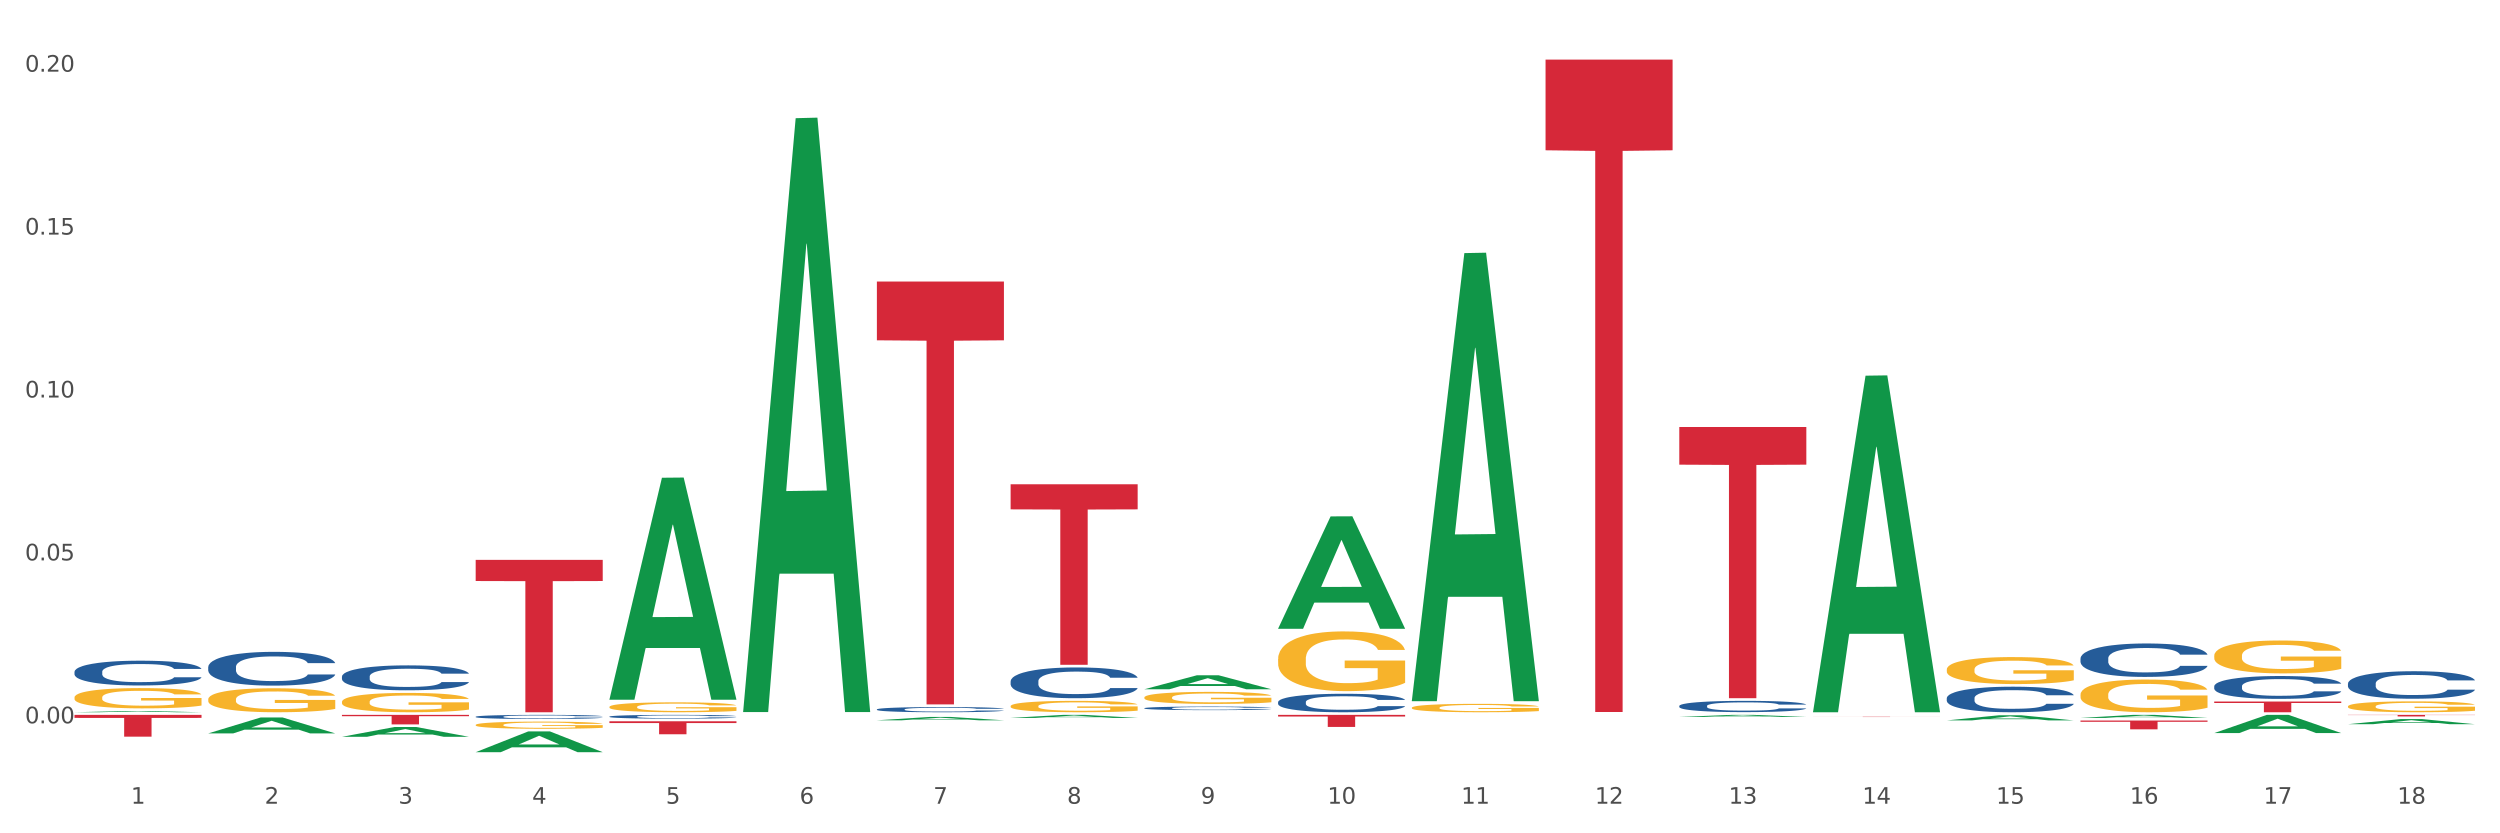 <?xml version="1.0" encoding="utf-8" standalone="no"?>
<!DOCTYPE svg PUBLIC "-//W3C//DTD SVG 1.1//EN"
  "http://www.w3.org/Graphics/SVG/1.1/DTD/svg11.dtd">
<svg xmlns:xlink="http://www.w3.org/1999/xlink" width="1080pt" height="360pt" viewBox="0 0 1080 360" xmlns="http://www.w3.org/2000/svg" version="1.1">
 <rect x="0" y="0" width="1080" height="360" fill="#333333" stroke="none"/>
 <defs>
  <style type="text/css">*{stroke-linejoin: round; stroke-linecap: butt}</style>
 </defs>
 <g id="figure_1">
  <g id="patch_1">
   <path d="M 0 360 
L 1080 360 
L 1080 0 
L 0 0 
z
" style="fill: #ffffff; stroke: #ffffff; stroke-linejoin: miter"/>
  </g>
  <g id="axes_1">
   <g id="matplotlib.axis_1">
    <g id="xtick_1">
     <g id="text_1">
      <!-- 1 -->
      <g style="fill: #4d4d4d" transform="translate(56.563 347.204) scale(0.096 -0.096)">
       <defs>
        <path id="DejaVuSans-31" d="M 794 531 
L 1825 531 
L 1825 4091 
L 703 3866 
L 703 4441 
L 1819 4666 
L 2450 4666 
L 2450 531 
L 3481 531 
L 3481 0 
L 794 0 
L 794 531 
z
" transform="scale(0.016)"/>
       </defs>
       <use xlink:href="#DejaVuSans-31"/>
      </g>
     </g>
    </g>
    <g id="xtick_2">
     <g id="text_2">
      <!-- 2 -->
      <g style="fill: #4d4d4d" transform="translate(114.336 347.204) scale(0.096 -0.096)">
       <defs>
        <path id="DejaVuSans-32" d="M 1228 531 
L 3431 531 
L 3431 0 
L 469 0 
L 469 531 
Q 828 903 1448 1529 
Q 2069 2156 2228 2338 
Q 2531 2678 2651 2914 
Q 2772 3150 2772 3378 
Q 2772 3750 2511 3984 
Q 2250 4219 1831 4219 
Q 1534 4219 1204 4116 
Q 875 4013 500 3803 
L 500 4441 
Q 881 4594 1212 4672 
Q 1544 4750 1819 4750 
Q 2544 4750 2975 4387 
Q 3406 4025 3406 3419 
Q 3406 3131 3298 2873 
Q 3191 2616 2906 2266 
Q 2828 2175 2409 1742 
Q 1991 1309 1228 531 
z
" transform="scale(0.016)"/>
       </defs>
       <use xlink:href="#DejaVuSans-32"/>
      </g>
     </g>
    </g>
    <g id="xtick_3">
     <g id="text_3">
      <!-- 3 -->
      <g style="fill: #4d4d4d" transform="translate(172.109 347.204) scale(0.096 -0.096)">
       <defs>
        <path id="DejaVuSans-33" d="M 2597 2516 
Q 3050 2419 3304 2112 
Q 3559 1806 3559 1356 
Q 3559 666 3084 287 
Q 2609 -91 1734 -91 
Q 1441 -91 1130 -33 
Q 819 25 488 141 
L 488 750 
Q 750 597 1062 519 
Q 1375 441 1716 441 
Q 2309 441 2620 675 
Q 2931 909 2931 1356 
Q 2931 1769 2642 2001 
Q 2353 2234 1838 2234 
L 1294 2234 
L 1294 2753 
L 1863 2753 
Q 2328 2753 2575 2939 
Q 2822 3125 2822 3475 
Q 2822 3834 2567 4026 
Q 2313 4219 1838 4219 
Q 1578 4219 1281 4162 
Q 984 4106 628 3988 
L 628 4550 
Q 988 4650 1302 4700 
Q 1616 4750 1894 4750 
Q 2613 4750 3031 4423 
Q 3450 4097 3450 3541 
Q 3450 3153 3228 2886 
Q 3006 2619 2597 2516 
z
" transform="scale(0.016)"/>
       </defs>
       <use xlink:href="#DejaVuSans-33"/>
      </g>
     </g>
    </g>
    <g id="xtick_4">
     <g id="text_4">
      <!-- 4 -->
      <g style="fill: #4d4d4d" transform="translate(229.882 347.204) scale(0.096 -0.096)">
       <defs>
        <path id="DejaVuSans-34" d="M 2419 4116 
L 825 1625 
L 2419 1625 
L 2419 4116 
z
M 2253 4666 
L 3047 4666 
L 3047 1625 
L 3713 1625 
L 3713 1100 
L 3047 1100 
L 3047 0 
L 2419 0 
L 2419 1100 
L 313 1100 
L 313 1709 
L 2253 4666 
z
" transform="scale(0.016)"/>
       </defs>
       <use xlink:href="#DejaVuSans-34"/>
      </g>
     </g>
    </g>
    <g id="xtick_5">
     <g id="text_5">
      <!-- 5 -->
      <g style="fill: #4d4d4d" transform="translate(287.655 347.204) scale(0.096 -0.096)">
       <defs>
        <path id="DejaVuSans-35" d="M 691 4666 
L 3169 4666 
L 3169 4134 
L 1269 4134 
L 1269 2991 
Q 1406 3038 1543 3061 
Q 1681 3084 1819 3084 
Q 2600 3084 3056 2656 
Q 3513 2228 3513 1497 
Q 3513 744 3044 326 
Q 2575 -91 1722 -91 
Q 1428 -91 1123 -41 
Q 819 9 494 109 
L 494 744 
Q 775 591 1075 516 
Q 1375 441 1709 441 
Q 2250 441 2565 725 
Q 2881 1009 2881 1497 
Q 2881 1984 2565 2268 
Q 2250 2553 1709 2553 
Q 1456 2553 1204 2497 
Q 953 2441 691 2322 
L 691 4666 
z
" transform="scale(0.016)"/>
       </defs>
       <use xlink:href="#DejaVuSans-35"/>
      </g>
     </g>
    </g>
    <g id="xtick_6">
     <g id="text_6">
      <!-- 6 -->
      <g style="fill: #4d4d4d" transform="translate(345.428 347.204) scale(0.096 -0.096)">
       <defs>
        <path id="DejaVuSans-36" d="M 2113 2584 
Q 1688 2584 1439 2293 
Q 1191 2003 1191 1497 
Q 1191 994 1439 701 
Q 1688 409 2113 409 
Q 2538 409 2786 701 
Q 3034 994 3034 1497 
Q 3034 2003 2786 2293 
Q 2538 2584 2113 2584 
z
M 3366 4563 
L 3366 3988 
Q 3128 4100 2886 4159 
Q 2644 4219 2406 4219 
Q 1781 4219 1451 3797 
Q 1122 3375 1075 2522 
Q 1259 2794 1537 2939 
Q 1816 3084 2150 3084 
Q 2853 3084 3261 2657 
Q 3669 2231 3669 1497 
Q 3669 778 3244 343 
Q 2819 -91 2113 -91 
Q 1303 -91 875 529 
Q 447 1150 447 2328 
Q 447 3434 972 4092 
Q 1497 4750 2381 4750 
Q 2619 4750 2861 4703 
Q 3103 4656 3366 4563 
z
" transform="scale(0.016)"/>
       </defs>
       <use xlink:href="#DejaVuSans-36"/>
      </g>
     </g>
    </g>
    <g id="xtick_7">
     <g id="text_7">
      <!-- 7 -->
      <g style="fill: #4d4d4d" transform="translate(403.201 347.204) scale(0.096 -0.096)">
       <defs>
        <path id="DejaVuSans-37" d="M 525 4666 
L 3525 4666 
L 3525 4397 
L 1831 0 
L 1172 0 
L 2766 4134 
L 525 4134 
L 525 4666 
z
" transform="scale(0.016)"/>
       </defs>
       <use xlink:href="#DejaVuSans-37"/>
      </g>
     </g>
    </g>
    <g id="xtick_8">
     <g id="text_8">
      <!-- 8 -->
      <g style="fill: #4d4d4d" transform="translate(460.974 347.204) scale(0.096 -0.096)">
       <defs>
        <path id="DejaVuSans-38" d="M 2034 2216 
Q 1584 2216 1326 1975 
Q 1069 1734 1069 1313 
Q 1069 891 1326 650 
Q 1584 409 2034 409 
Q 2484 409 2743 651 
Q 3003 894 3003 1313 
Q 3003 1734 2745 1975 
Q 2488 2216 2034 2216 
z
M 1403 2484 
Q 997 2584 770 2862 
Q 544 3141 544 3541 
Q 544 4100 942 4425 
Q 1341 4750 2034 4750 
Q 2731 4750 3128 4425 
Q 3525 4100 3525 3541 
Q 3525 3141 3298 2862 
Q 3072 2584 2669 2484 
Q 3125 2378 3379 2068 
Q 3634 1759 3634 1313 
Q 3634 634 3220 271 
Q 2806 -91 2034 -91 
Q 1263 -91 848 271 
Q 434 634 434 1313 
Q 434 1759 690 2068 
Q 947 2378 1403 2484 
z
M 1172 3481 
Q 1172 3119 1398 2916 
Q 1625 2713 2034 2713 
Q 2441 2713 2670 2916 
Q 2900 3119 2900 3481 
Q 2900 3844 2670 4047 
Q 2441 4250 2034 4250 
Q 1625 4250 1398 4047 
Q 1172 3844 1172 3481 
z
" transform="scale(0.016)"/>
       </defs>
       <use xlink:href="#DejaVuSans-38"/>
      </g>
     </g>
    </g>
    <g id="xtick_9">
     <g id="text_9">
      <!-- 9 -->
      <g style="fill: #4d4d4d" transform="translate(518.747 347.204) scale(0.096 -0.096)">
       <defs>
        <path id="DejaVuSans-39" d="M 703 97 
L 703 672 
Q 941 559 1184 500 
Q 1428 441 1663 441 
Q 2288 441 2617 861 
Q 2947 1281 2994 2138 
Q 2813 1869 2534 1725 
Q 2256 1581 1919 1581 
Q 1219 1581 811 2004 
Q 403 2428 403 3163 
Q 403 3881 828 4315 
Q 1253 4750 1959 4750 
Q 2769 4750 3195 4129 
Q 3622 3509 3622 2328 
Q 3622 1225 3098 567 
Q 2575 -91 1691 -91 
Q 1453 -91 1209 -44 
Q 966 3 703 97 
z
M 1959 2075 
Q 2384 2075 2632 2365 
Q 2881 2656 2881 3163 
Q 2881 3666 2632 3958 
Q 2384 4250 1959 4250 
Q 1534 4250 1286 3958 
Q 1038 3666 1038 3163 
Q 1038 2656 1286 2365 
Q 1534 2075 1959 2075 
z
" transform="scale(0.016)"/>
       </defs>
       <use xlink:href="#DejaVuSans-39"/>
      </g>
     </g>
    </g>
    <g id="xtick_10">
     <g id="text_10">
      <!-- 10 -->
      <g style="fill: #4d4d4d" transform="translate(573.466 347.204) scale(0.096 -0.096)">
       <defs>
        <path id="DejaVuSans-30" d="M 2034 4250 
Q 1547 4250 1301 3770 
Q 1056 3291 1056 2328 
Q 1056 1369 1301 889 
Q 1547 409 2034 409 
Q 2525 409 2770 889 
Q 3016 1369 3016 2328 
Q 3016 3291 2770 3770 
Q 2525 4250 2034 4250 
z
M 2034 4750 
Q 2819 4750 3233 4129 
Q 3647 3509 3647 2328 
Q 3647 1150 3233 529 
Q 2819 -91 2034 -91 
Q 1250 -91 836 529 
Q 422 1150 422 2328 
Q 422 3509 836 4129 
Q 1250 4750 2034 4750 
z
" transform="scale(0.016)"/>
       </defs>
       <use xlink:href="#DejaVuSans-31"/>
       <use xlink:href="#DejaVuSans-30" transform="translate(63.623 0)"/>
      </g>
     </g>
    </g>
    <g id="xtick_11">
     <g id="text_11">
      <!-- 11 -->
      <g style="fill: #4d4d4d" transform="translate(631.239 347.204) scale(0.096 -0.096)">
       <use xlink:href="#DejaVuSans-31"/>
       <use xlink:href="#DejaVuSans-31" transform="translate(63.623 0)"/>
      </g>
     </g>
    </g>
    <g id="xtick_12">
     <g id="text_12">
      <!-- 12 -->
      <g style="fill: #4d4d4d" transform="translate(689.012 347.204) scale(0.096 -0.096)">
       <use xlink:href="#DejaVuSans-31"/>
       <use xlink:href="#DejaVuSans-32" transform="translate(63.623 0)"/>
      </g>
     </g>
    </g>
    <g id="xtick_13">
     <g id="text_13">
      <!-- 13 -->
      <g style="fill: #4d4d4d" transform="translate(746.785 347.204) scale(0.096 -0.096)">
       <use xlink:href="#DejaVuSans-31"/>
       <use xlink:href="#DejaVuSans-33" transform="translate(63.623 0)"/>
      </g>
     </g>
    </g>
    <g id="xtick_14">
     <g id="text_14">
      <!-- 14 -->
      <g style="fill: #4d4d4d" transform="translate(804.558 347.204) scale(0.096 -0.096)">
       <use xlink:href="#DejaVuSans-31"/>
       <use xlink:href="#DejaVuSans-34" transform="translate(63.623 0)"/>
      </g>
     </g>
    </g>
    <g id="xtick_15">
     <g id="text_15">
      <!-- 15 -->
      <g style="fill: #4d4d4d" transform="translate(862.331 347.204) scale(0.096 -0.096)">
       <use xlink:href="#DejaVuSans-31"/>
       <use xlink:href="#DejaVuSans-35" transform="translate(63.623 0)"/>
      </g>
     </g>
    </g>
    <g id="xtick_16">
     <g id="text_16">
      <!-- 16 -->
      <g style="fill: #4d4d4d" transform="translate(920.104 347.204) scale(0.096 -0.096)">
       <use xlink:href="#DejaVuSans-31"/>
       <use xlink:href="#DejaVuSans-36" transform="translate(63.623 0)"/>
      </g>
     </g>
    </g>
    <g id="xtick_17">
     <g id="text_17">
      <!-- 17 -->
      <g style="fill: #4d4d4d" transform="translate(977.877 347.204) scale(0.096 -0.096)">
       <use xlink:href="#DejaVuSans-31"/>
       <use xlink:href="#DejaVuSans-37" transform="translate(63.623 0)"/>
      </g>
     </g>
    </g>
    <g id="xtick_18">
     <g id="text_18">
      <!-- 18 -->
      <g style="fill: #4d4d4d" transform="translate(1035.65 347.204) scale(0.096 -0.096)">
       <use xlink:href="#DejaVuSans-31"/>
       <use xlink:href="#DejaVuSans-38" transform="translate(63.623 0)"/>
      </g>
     </g>
    </g>
    <g id="xtick_19"/>
    <g id="xtick_20"/>
    <g id="xtick_21"/>
    <g id="xtick_22"/>
    <g id="xtick_23"/>
    <g id="xtick_24"/>
    <g id="xtick_25"/>
    <g id="xtick_26"/>
    <g id="xtick_27"/>
    <g id="xtick_28"/>
    <g id="xtick_29"/>
    <g id="xtick_30"/>
    <g id="xtick_31"/>
    <g id="xtick_32"/>
    <g id="xtick_33"/>
    <g id="xtick_34"/>
    <g id="xtick_35"/>
   </g>
   <g id="matplotlib.axis_2">
    <g id="ytick_1">
     <g id="text_19">
      <!-- 0.00 -->
      <g style="fill: #4d4d4d" transform="translate(10.8 312.472) scale(0.096 -0.096)">
       <defs>
        <path id="DejaVuSans-2e" d="M 684 794 
L 1344 794 
L 1344 0 
L 684 0 
L 684 794 
z
" transform="scale(0.016)"/>
       </defs>
       <use xlink:href="#DejaVuSans-30"/>
       <use xlink:href="#DejaVuSans-2e" transform="translate(63.623 0)"/>
       <use xlink:href="#DejaVuSans-30" transform="translate(95.41 0)"/>
       <use xlink:href="#DejaVuSans-30" transform="translate(159.033 0)"/>
      </g>
     </g>
    </g>
    <g id="ytick_2">
     <g id="text_20">
      <!-- 0.05 -->
      <g style="fill: #4d4d4d" transform="translate(10.8 242.097) scale(0.096 -0.096)">
       <use xlink:href="#DejaVuSans-30"/>
       <use xlink:href="#DejaVuSans-2e" transform="translate(63.623 0)"/>
       <use xlink:href="#DejaVuSans-30" transform="translate(95.41 0)"/>
       <use xlink:href="#DejaVuSans-35" transform="translate(159.033 0)"/>
      </g>
     </g>
    </g>
    <g id="ytick_3">
     <g id="text_21">
      <!-- 0.10 -->
      <g style="fill: #4d4d4d" transform="translate(10.8 171.722) scale(0.096 -0.096)">
       <use xlink:href="#DejaVuSans-30"/>
       <use xlink:href="#DejaVuSans-2e" transform="translate(63.623 0)"/>
       <use xlink:href="#DejaVuSans-31" transform="translate(95.41 0)"/>
       <use xlink:href="#DejaVuSans-30" transform="translate(159.033 0)"/>
      </g>
     </g>
    </g>
    <g id="ytick_4">
     <g id="text_22">
      <!-- 0.15 -->
      <g style="fill: #4d4d4d" transform="translate(10.8 101.346) scale(0.096 -0.096)">
       <use xlink:href="#DejaVuSans-30"/>
       <use xlink:href="#DejaVuSans-2e" transform="translate(63.623 0)"/>
       <use xlink:href="#DejaVuSans-31" transform="translate(95.41 0)"/>
       <use xlink:href="#DejaVuSans-35" transform="translate(159.033 0)"/>
      </g>
     </g>
    </g>
    <g id="ytick_5">
     <g id="text_23">
      <!-- 0.20 -->
      <g style="fill: #4d4d4d" transform="translate(10.8 30.971) scale(0.096 -0.096)">
       <use xlink:href="#DejaVuSans-30"/>
       <use xlink:href="#DejaVuSans-2e" transform="translate(63.623 0)"/>
       <use xlink:href="#DejaVuSans-32" transform="translate(95.41 0)"/>
       <use xlink:href="#DejaVuSans-30" transform="translate(159.033 0)"/>
      </g>
     </g>
    </g>
    <g id="ytick_6"/>
    <g id="ytick_7"/>
    <g id="ytick_8"/>
    <g id="ytick_9"/>
   </g>
   <g id="PolyCollection_1">
    <path d="M 32.175 307.692 
L 32.232 307.691 
L 54.864 307.149 
L 64.257 307.149 
L 87.059 307.693 
L 76.196 307.693 
L 71.273 307.566 
L 47.905 307.566 
L 47.735 307.568 
L 42.982 307.693 
L 32.175 307.693 
L 32.175 307.692 
L 50.847 307.491 
L 68.331 307.49 
L 59.674 307.265 
L 59.561 307.264 
L 59.447 307.265 
L 50.79 307.49 
L 50.847 307.491 
L 32.175 307.692 
z
" clip-path="url(#pb2596f15ad)" style="fill: #109648"/>
    <path d="M 89.948 316.816 
L 90.005 316.809 
L 112.637 309.938 
L 122.03 309.931 
L 144.832 316.829 
L 133.969 316.829 
L 129.046 315.222 
L 105.678 315.222 
L 105.508 315.248 
L 100.755 316.829 
L 89.948 316.829 
L 89.948 316.816 
L 108.62 314.264 
L 126.104 314.257 
L 117.447 311.401 
L 117.334 311.388 
L 117.22 311.408 
L 108.563 314.257 
L 108.62 314.264 
L 89.948 316.816 
z
" clip-path="url(#pb2596f15ad)" style="fill: #109648"/>
    <path d="M 840.997 301.611 
L 841.062 301.601 
L 841.062 301.319 
L 841.256 300.936 
L 841.97 300.23 
L 842.878 299.695 
L 844.435 299.07 
L 845.278 298.808 
L 846.381 298.515 
L 848.652 298.041 
L 851.247 297.638 
L 853.063 297.416 
L 854.426 297.275 
L 857.475 297.023 
L 859.227 296.912 
L 861.043 296.821 
L 862.6 296.76 
L 865.195 296.69 
L 867.271 296.66 
L 869.672 296.65 
L 871.683 296.66 
L 874.343 296.7 
L 878.235 296.821 
L 879.727 296.892 
L 881.738 297.013 
L 883.814 297.174 
L 885.501 297.335 
L 887.447 297.567 
L 889.458 297.87 
L 891.405 298.253 
L 892.767 298.606 
L 893.87 298.979 
L 894.843 299.433 
L 895.557 299.927 
L 895.881 300.341 
L 884.009 300.341 
L 883.685 299.968 
L 883.036 299.564 
L 882.387 299.292 
L 881.673 299.07 
L 880.571 298.818 
L 879.597 298.656 
L 877.976 298.465 
L 876.483 298.344 
L 875.251 298.273 
L 873.759 298.213 
L 870.58 298.152 
L 868.309 298.152 
L 866.882 298.172 
L 865.13 298.223 
L 863.638 298.293 
L 861.887 298.414 
L 860.524 298.546 
L 859.162 298.717 
L 858.383 298.838 
L 857.216 299.06 
L 856.437 299.241 
L 855.399 299.554 
L 854.815 299.776 
L 853.777 300.351 
L 853.323 300.774 
L 853.128 301.067 
L 852.999 301.39 
L 852.999 302.963 
L 853.388 303.669 
L 853.712 303.971 
L 854.231 304.314 
L 855.204 304.758 
L 856.632 305.192 
L 858.124 305.504 
L 859.356 305.696 
L 860.524 305.837 
L 861.692 305.948 
L 863.119 306.049 
L 864.287 306.109 
L 866.039 306.17 
L 868.115 306.2 
L 869.736 306.2 
L 873.045 306.15 
L 874.537 306.099 
L 875.964 306.029 
L 877.521 305.918 
L 878.754 305.797 
L 879.468 305.706 
L 880.635 305.514 
L 881.544 305.313 
L 882.322 305.081 
L 882.841 304.879 
L 883.425 304.576 
L 883.879 304.234 
L 884.009 304.052 
L 895.881 304.052 
L 895.622 304.415 
L 895.167 304.768 
L 894.259 305.242 
L 893.546 305.514 
L 892.443 305.847 
L 891.275 306.13 
L 889.653 306.442 
L 888.161 306.674 
L 886.604 306.876 
L 884.917 307.057 
L 881.868 307.31 
L 880.765 307.38 
L 878.43 307.501 
L 876.613 307.572 
L 873.953 307.642 
L 871.229 307.683 
L 868.374 307.693 
L 865.844 307.673 
L 863.054 307.612 
L 861.303 307.552 
L 859.356 307.461 
L 857.086 307.32 
L 854.945 307.148 
L 852.934 306.946 
L 851.052 306.715 
L 849.301 306.452 
L 847.03 306.019 
L 845.343 305.595 
L 844.111 305.202 
L 843.267 304.869 
L 842.424 304.445 
L 841.97 304.153 
L 841.256 303.447 
L 840.997 302.791 
L 840.997 301.611 
z
" clip-path="url(#pb2596f15ad)" style="fill: #255c99"/>
    <path d="M 494.359 305.928 
L 494.424 305.927 
L 494.424 305.887 
L 494.618 305.834 
L 495.332 305.735 
L 496.24 305.66 
L 497.797 305.572 
L 498.641 305.535 
L 499.743 305.494 
L 502.014 305.428 
L 504.609 305.371 
L 506.426 305.34 
L 507.788 305.32 
L 510.837 305.285 
L 512.589 305.269 
L 514.405 305.257 
L 515.962 305.248 
L 518.557 305.238 
L 520.633 305.234 
L 523.034 305.233 
L 525.045 305.234 
L 527.705 305.24 
L 531.597 305.257 
L 533.089 305.267 
L 535.1 305.284 
L 537.176 305.306 
L 538.863 305.329 
L 540.809 305.361 
L 542.821 305.404 
L 544.767 305.457 
L 546.129 305.507 
L 547.232 305.559 
L 548.205 305.623 
L 548.919 305.692 
L 549.243 305.75 
L 537.371 305.75 
L 537.047 305.698 
L 536.398 305.641 
L 535.749 305.603 
L 535.036 305.572 
L 533.933 305.537 
L 532.96 305.514 
L 531.338 305.487 
L 529.846 305.47 
L 528.613 305.46 
L 527.121 305.452 
L 523.942 305.443 
L 521.671 305.443 
L 520.244 305.446 
L 518.492 305.453 
L 517 305.463 
L 515.249 305.48 
L 513.886 305.498 
L 512.524 305.523 
L 511.745 305.539 
L 510.578 305.571 
L 509.799 305.596 
L 508.761 305.64 
L 508.177 305.671 
L 507.139 305.752 
L 506.685 305.811 
L 506.49 305.852 
L 506.361 305.897 
L 506.361 306.118 
L 506.75 306.217 
L 507.074 306.259 
L 507.593 306.307 
L 508.566 306.37 
L 509.994 306.43 
L 511.486 306.474 
L 512.718 306.501 
L 513.886 306.521 
L 515.054 306.536 
L 516.481 306.551 
L 517.649 306.559 
L 519.401 306.568 
L 521.477 306.572 
L 523.099 306.572 
L 526.407 306.565 
L 527.899 306.558 
L 529.327 306.548 
L 530.884 306.532 
L 532.116 306.515 
L 532.83 306.503 
L 533.998 306.476 
L 534.906 306.447 
L 535.684 306.415 
L 536.203 306.387 
L 536.787 306.344 
L 537.241 306.296 
L 537.371 306.271 
L 549.243 306.271 
L 548.984 306.322 
L 548.53 306.371 
L 547.621 306.437 
L 546.908 306.476 
L 545.805 306.522 
L 544.637 306.562 
L 543.015 306.606 
L 541.523 306.638 
L 539.966 306.667 
L 538.279 306.692 
L 535.23 306.727 
L 534.127 306.737 
L 531.792 306.754 
L 529.975 306.764 
L 527.315 306.774 
L 524.591 306.78 
L 521.736 306.781 
L 519.206 306.778 
L 516.416 306.77 
L 514.665 306.761 
L 512.718 306.749 
L 510.448 306.729 
L 508.307 306.705 
L 506.296 306.676 
L 504.414 306.644 
L 502.663 306.607 
L 500.392 306.546 
L 498.705 306.487 
L 497.473 306.432 
L 496.629 306.385 
L 495.786 306.326 
L 495.332 306.285 
L 494.618 306.186 
L 494.359 306.094 
L 494.359 305.928 
z
" clip-path="url(#pb2596f15ad)" style="fill: #255c99"/>
    <path d="M 436.586 294.31 
L 436.651 294.298 
L 436.651 293.958 
L 436.845 293.496 
L 437.559 292.646 
L 438.467 292.003 
L 440.024 291.25 
L 440.868 290.934 
L 441.97 290.582 
L 444.241 290.011 
L 446.836 289.525 
L 448.653 289.258 
L 450.015 289.088 
L 453.064 288.784 
L 454.816 288.651 
L 456.632 288.541 
L 458.189 288.469 
L 460.784 288.383 
L 462.86 288.347 
L 465.261 288.335 
L 467.272 288.347 
L 469.932 288.396 
L 473.824 288.541 
L 475.316 288.626 
L 477.327 288.772 
L 479.403 288.966 
L 481.09 289.161 
L 483.036 289.44 
L 485.048 289.804 
L 486.994 290.266 
L 488.356 290.691 
L 489.459 291.14 
L 490.432 291.687 
L 491.146 292.282 
L 491.47 292.78 
L 479.598 292.78 
L 479.274 292.331 
L 478.625 291.845 
L 477.976 291.517 
L 477.263 291.25 
L 476.16 290.946 
L 475.187 290.752 
L 473.565 290.521 
L 472.073 290.375 
L 470.84 290.29 
L 469.348 290.217 
L 466.169 290.144 
L 463.898 290.144 
L 462.471 290.169 
L 460.719 290.23 
L 459.227 290.315 
L 457.476 290.46 
L 456.113 290.618 
L 454.751 290.825 
L 453.972 290.97 
L 452.805 291.238 
L 452.026 291.456 
L 450.988 291.833 
L 450.404 292.1 
L 449.366 292.792 
L 448.912 293.302 
L 448.718 293.654 
L 448.588 294.043 
L 448.588 295.938 
L 448.977 296.788 
L 449.301 297.152 
L 449.82 297.565 
L 450.794 298.099 
L 452.221 298.622 
L 453.713 298.998 
L 454.946 299.229 
L 456.113 299.399 
L 457.281 299.532 
L 458.708 299.654 
L 459.876 299.727 
L 461.628 299.8 
L 463.704 299.836 
L 465.326 299.836 
L 468.634 299.775 
L 470.126 299.715 
L 471.554 299.63 
L 473.111 299.496 
L 474.343 299.35 
L 475.057 299.241 
L 476.225 299.01 
L 477.133 298.767 
L 477.911 298.488 
L 478.43 298.245 
L 479.014 297.881 
L 479.468 297.468 
L 479.598 297.249 
L 491.47 297.249 
L 491.211 297.686 
L 490.757 298.111 
L 489.848 298.682 
L 489.135 299.01 
L 488.032 299.411 
L 486.864 299.751 
L 485.242 300.128 
L 483.75 300.407 
L 482.193 300.65 
L 480.506 300.868 
L 477.457 301.172 
L 476.354 301.257 
L 474.019 301.403 
L 472.202 301.488 
L 469.542 301.573 
L 466.818 301.621 
L 463.963 301.633 
L 461.433 301.609 
L 458.643 301.536 
L 456.892 301.463 
L 454.946 301.354 
L 452.675 301.184 
L 450.534 300.978 
L 448.523 300.735 
L 446.642 300.455 
L 444.89 300.14 
L 442.619 299.617 
L 440.932 299.107 
L 439.7 298.634 
L 438.856 298.233 
L 438.013 297.723 
L 437.559 297.371 
L 436.845 296.521 
L 436.586 295.731 
L 436.586 294.31 
z
" clip-path="url(#pb2596f15ad)" style="fill: #255c99"/>
    <path d="M 89.948 288.156 
L 90.013 288.143 
L 90.013 287.77 
L 90.207 287.263 
L 90.921 286.33 
L 91.829 285.624 
L 93.386 284.798 
L 94.23 284.451 
L 95.333 284.065 
L 97.603 283.438 
L 100.198 282.905 
L 102.015 282.612 
L 103.377 282.426 
L 106.426 282.092 
L 108.178 281.946 
L 109.994 281.826 
L 111.551 281.746 
L 114.146 281.653 
L 116.222 281.613 
L 118.623 281.599 
L 120.634 281.613 
L 123.294 281.666 
L 127.186 281.826 
L 128.678 281.919 
L 130.69 282.079 
L 132.766 282.292 
L 134.452 282.506 
L 136.399 282.812 
L 138.41 283.212 
L 140.356 283.718 
L 141.718 284.185 
L 142.821 284.678 
L 143.794 285.278 
L 144.508 285.931 
L 144.832 286.477 
L 132.96 286.477 
L 132.636 285.984 
L 131.987 285.451 
L 131.338 285.091 
L 130.625 284.798 
L 129.522 284.465 
L 128.549 284.251 
L 126.927 283.998 
L 125.435 283.838 
L 124.202 283.745 
L 122.71 283.665 
L 119.531 283.585 
L 117.26 283.585 
L 115.833 283.612 
L 114.082 283.678 
L 112.589 283.772 
L 110.838 283.932 
L 109.475 284.105 
L 108.113 284.331 
L 107.335 284.491 
L 106.167 284.785 
L 105.388 285.024 
L 104.35 285.438 
L 103.766 285.731 
L 102.728 286.49 
L 102.274 287.05 
L 102.08 287.437 
L 101.95 287.863 
L 101.95 289.942 
L 102.339 290.875 
L 102.663 291.275 
L 103.183 291.728 
L 104.156 292.314 
L 105.583 292.887 
L 107.075 293.3 
L 108.308 293.554 
L 109.475 293.74 
L 110.643 293.887 
L 112.07 294.02 
L 113.238 294.1 
L 114.99 294.18 
L 117.066 294.22 
L 118.688 294.22 
L 121.996 294.153 
L 123.488 294.087 
L 124.916 293.993 
L 126.473 293.847 
L 127.705 293.687 
L 128.419 293.567 
L 129.587 293.314 
L 130.495 293.047 
L 131.273 292.741 
L 131.792 292.474 
L 132.376 292.074 
L 132.83 291.621 
L 132.96 291.381 
L 144.832 291.381 
L 144.573 291.861 
L 144.119 292.328 
L 143.21 292.954 
L 142.497 293.314 
L 141.394 293.754 
L 140.226 294.127 
L 138.604 294.54 
L 137.112 294.846 
L 135.555 295.113 
L 133.868 295.353 
L 130.819 295.686 
L 129.716 295.779 
L 127.381 295.939 
L 125.564 296.033 
L 122.905 296.126 
L 120.18 296.179 
L 117.325 296.192 
L 114.795 296.166 
L 112.006 296.086 
L 110.254 296.006 
L 108.308 295.886 
L 106.037 295.699 
L 103.896 295.473 
L 101.885 295.206 
L 100.004 294.9 
L 98.252 294.553 
L 95.981 293.98 
L 94.295 293.42 
L 93.062 292.901 
L 92.219 292.461 
L 91.375 291.901 
L 90.921 291.515 
L 90.207 290.582 
L 89.948 289.716 
L 89.948 288.156 
z
" clip-path="url(#pb2596f15ad)" style="fill: #255c99"/>
    <path d="M 32.175 290.226 
L 32.24 290.216 
L 32.24 289.942 
L 32.434 289.57 
L 33.148 288.886 
L 34.056 288.367 
L 35.613 287.761 
L 36.457 287.506 
L 37.56 287.223 
L 39.83 286.763 
L 42.425 286.372 
L 44.242 286.156 
L 45.604 286.02 
L 48.653 285.775 
L 50.405 285.667 
L 52.221 285.579 
L 53.778 285.521 
L 56.373 285.452 
L 58.449 285.423 
L 60.85 285.413 
L 62.861 285.423 
L 65.521 285.462 
L 69.413 285.579 
L 70.905 285.648 
L 72.917 285.765 
L 74.993 285.922 
L 76.679 286.078 
L 78.626 286.303 
L 80.637 286.597 
L 82.583 286.968 
L 83.945 287.311 
L 85.048 287.673 
L 86.021 288.113 
L 86.735 288.592 
L 87.059 288.993 
L 75.187 288.993 
L 74.863 288.631 
L 74.214 288.24 
L 73.565 287.976 
L 72.852 287.761 
L 71.749 287.516 
L 70.776 287.36 
L 69.154 287.174 
L 67.662 287.056 
L 66.429 286.988 
L 64.937 286.929 
L 61.758 286.871 
L 59.487 286.871 
L 58.06 286.89 
L 56.309 286.939 
L 54.816 287.008 
L 53.065 287.125 
L 51.702 287.252 
L 50.34 287.418 
L 49.562 287.536 
L 48.394 287.751 
L 47.615 287.927 
L 46.577 288.23 
L 45.993 288.446 
L 44.955 289.003 
L 44.501 289.414 
L 44.307 289.698 
L 44.177 290.011 
L 44.177 291.537 
L 44.566 292.221 
L 44.891 292.515 
L 45.41 292.847 
L 46.383 293.278 
L 47.81 293.699 
L 49.302 294.002 
L 50.535 294.188 
L 51.702 294.325 
L 52.87 294.432 
L 54.297 294.53 
L 55.465 294.589 
L 57.217 294.647 
L 59.293 294.677 
L 60.915 294.677 
L 64.223 294.628 
L 65.715 294.579 
L 67.143 294.51 
L 68.7 294.403 
L 69.932 294.285 
L 70.646 294.197 
L 71.814 294.012 
L 72.722 293.816 
L 73.5 293.591 
L 74.019 293.395 
L 74.603 293.102 
L 75.057 292.769 
L 75.187 292.593 
L 87.059 292.593 
L 86.8 292.945 
L 86.346 293.288 
L 85.437 293.747 
L 84.724 294.012 
L 83.621 294.334 
L 82.453 294.608 
L 80.831 294.912 
L 79.339 295.136 
L 77.782 295.332 
L 76.095 295.508 
L 73.046 295.753 
L 71.943 295.821 
L 69.608 295.939 
L 67.791 296.007 
L 65.132 296.076 
L 62.407 296.115 
L 59.552 296.124 
L 57.022 296.105 
L 54.233 296.046 
L 52.481 295.988 
L 50.535 295.9 
L 48.264 295.763 
L 46.123 295.596 
L 44.112 295.401 
L 42.231 295.176 
L 40.479 294.921 
L 38.208 294.501 
L 36.522 294.09 
L 35.289 293.708 
L 34.446 293.385 
L 33.602 292.975 
L 33.148 292.691 
L 32.434 292.006 
L 32.175 291.37 
L 32.175 290.226 
z
" clip-path="url(#pb2596f15ad)" style="fill: #255c99"/>
    <path d="M 147.721 292.277 
L 147.786 292.268 
L 147.786 291.992 
L 147.98 291.618 
L 148.694 290.93 
L 149.602 290.408 
L 151.159 289.798 
L 152.003 289.542 
L 153.106 289.257 
L 155.376 288.795 
L 157.971 288.401 
L 159.788 288.185 
L 161.15 288.047 
L 164.199 287.801 
L 165.951 287.693 
L 167.767 287.604 
L 169.324 287.545 
L 171.919 287.476 
L 173.995 287.447 
L 176.396 287.437 
L 178.407 287.447 
L 181.067 287.486 
L 184.959 287.604 
L 186.451 287.673 
L 188.463 287.791 
L 190.539 287.949 
L 192.225 288.106 
L 194.172 288.332 
L 196.183 288.627 
L 198.129 289.001 
L 199.491 289.346 
L 200.594 289.71 
L 201.567 290.152 
L 202.281 290.634 
L 202.605 291.038 
L 190.733 291.038 
L 190.409 290.674 
L 189.76 290.28 
L 189.111 290.015 
L 188.398 289.798 
L 187.295 289.552 
L 186.322 289.395 
L 184.7 289.208 
L 183.208 289.09 
L 181.975 289.021 
L 180.483 288.962 
L 177.304 288.903 
L 175.033 288.903 
L 173.606 288.923 
L 171.854 288.972 
L 170.362 289.041 
L 168.611 289.159 
L 167.248 289.287 
L 165.886 289.454 
L 165.107 289.572 
L 163.94 289.788 
L 163.161 289.965 
L 162.123 290.27 
L 161.539 290.487 
L 160.501 291.048 
L 160.047 291.461 
L 159.853 291.746 
L 159.723 292.061 
L 159.723 293.596 
L 160.112 294.285 
L 160.436 294.58 
L 160.955 294.914 
L 161.929 295.347 
L 163.356 295.77 
L 164.848 296.075 
L 166.081 296.262 
L 167.248 296.4 
L 168.416 296.508 
L 169.843 296.606 
L 171.011 296.665 
L 172.763 296.724 
L 174.839 296.754 
L 176.461 296.754 
L 179.769 296.705 
L 181.261 296.656 
L 182.689 296.587 
L 184.246 296.478 
L 185.478 296.36 
L 186.192 296.272 
L 187.36 296.085 
L 188.268 295.888 
L 189.046 295.662 
L 189.565 295.465 
L 190.149 295.17 
L 190.603 294.835 
L 190.733 294.658 
L 202.605 294.658 
L 202.346 295.013 
L 201.892 295.357 
L 200.983 295.819 
L 200.27 296.085 
L 199.167 296.41 
L 197.999 296.685 
L 196.377 296.99 
L 194.885 297.216 
L 193.328 297.413 
L 191.641 297.59 
L 188.592 297.836 
L 187.489 297.905 
L 185.154 298.023 
L 183.337 298.092 
L 180.678 298.161 
L 177.953 298.2 
L 175.098 298.21 
L 172.568 298.19 
L 169.778 298.131 
L 168.027 298.072 
L 166.081 297.984 
L 163.81 297.846 
L 161.669 297.679 
L 159.658 297.482 
L 157.777 297.256 
L 156.025 297 
L 153.754 296.577 
L 152.068 296.164 
L 150.835 295.78 
L 149.992 295.455 
L 149.148 295.042 
L 148.694 294.757 
L 147.98 294.068 
L 147.721 293.429 
L 147.721 292.277 
z
" clip-path="url(#pb2596f15ad)" style="fill: #255c99"/>
    <path d="M 725.451 304.955 
L 725.516 304.951 
L 725.516 304.826 
L 725.71 304.657 
L 726.424 304.346 
L 727.332 304.111 
L 728.889 303.835 
L 729.733 303.719 
L 730.835 303.59 
L 733.106 303.381 
L 735.701 303.204 
L 737.518 303.106 
L 738.88 303.043 
L 741.929 302.932 
L 743.681 302.883 
L 745.497 302.843 
L 747.054 302.817 
L 749.649 302.786 
L 751.725 302.772 
L 754.126 302.768 
L 756.137 302.772 
L 758.797 302.79 
L 762.689 302.843 
L 764.181 302.874 
L 766.192 302.928 
L 768.268 302.999 
L 769.955 303.07 
L 771.901 303.172 
L 773.912 303.306 
L 775.859 303.475 
L 777.221 303.63 
L 778.324 303.795 
L 779.297 303.995 
L 780.011 304.213 
L 780.335 304.395 
L 768.463 304.395 
L 768.139 304.231 
L 767.49 304.053 
L 766.841 303.933 
L 766.127 303.835 
L 765.025 303.724 
L 764.051 303.653 
L 762.43 303.568 
L 760.937 303.515 
L 759.705 303.484 
L 758.213 303.457 
L 755.034 303.43 
L 752.763 303.43 
L 751.336 303.439 
L 749.584 303.461 
L 748.092 303.493 
L 746.341 303.546 
L 744.978 303.604 
L 743.616 303.679 
L 742.837 303.733 
L 741.67 303.83 
L 740.891 303.91 
L 739.853 304.048 
L 739.269 304.146 
L 738.231 304.4 
L 737.777 304.586 
L 737.582 304.715 
L 737.453 304.858 
L 737.453 305.551 
L 737.842 305.862 
L 738.166 305.996 
L 738.685 306.147 
L 739.658 306.343 
L 741.086 306.534 
L 742.578 306.672 
L 743.81 306.756 
L 744.978 306.818 
L 746.146 306.867 
L 747.573 306.912 
L 748.741 306.939 
L 750.493 306.965 
L 752.569 306.979 
L 754.19 306.979 
L 757.499 306.956 
L 758.991 306.934 
L 760.418 306.903 
L 761.975 306.854 
L 763.208 306.801 
L 763.922 306.761 
L 765.089 306.676 
L 765.998 306.587 
L 766.776 306.485 
L 767.295 306.396 
L 767.879 306.263 
L 768.333 306.111 
L 768.463 306.031 
L 780.335 306.031 
L 780.076 306.192 
L 779.621 306.347 
L 778.713 306.556 
L 778 306.676 
L 776.897 306.823 
L 775.729 306.947 
L 774.107 307.085 
L 772.615 307.188 
L 771.058 307.276 
L 769.371 307.356 
L 766.322 307.468 
L 765.219 307.499 
L 762.884 307.552 
L 761.067 307.583 
L 758.407 307.614 
L 755.683 307.632 
L 752.828 307.637 
L 750.298 307.628 
L 747.508 307.601 
L 745.757 307.574 
L 743.81 307.534 
L 741.54 307.472 
L 739.399 307.396 
L 737.388 307.308 
L 735.506 307.205 
L 733.755 307.09 
L 731.484 306.898 
L 729.797 306.712 
L 728.565 306.538 
L 727.721 306.392 
L 726.878 306.205 
L 726.424 306.076 
L 725.71 305.765 
L 725.451 305.476 
L 725.451 304.955 
z
" clip-path="url(#pb2596f15ad)" style="fill: #255c99"/>
    <path d="M 552.132 303.296 
L 552.197 303.289 
L 552.197 303.085 
L 552.391 302.808 
L 553.105 302.297 
L 554.013 301.911 
L 555.57 301.459 
L 556.414 301.269 
L 557.516 301.058 
L 559.787 300.715 
L 562.382 300.423 
L 564.199 300.263 
L 565.561 300.161 
L 568.61 299.979 
L 570.362 299.898 
L 572.178 299.833 
L 573.735 299.789 
L 576.33 299.738 
L 578.406 299.716 
L 580.807 299.709 
L 582.818 299.716 
L 585.478 299.745 
L 589.37 299.833 
L 590.862 299.884 
L 592.873 299.971 
L 594.949 300.088 
L 596.636 300.205 
L 598.582 300.372 
L 600.594 300.591 
L 602.54 300.868 
L 603.902 301.123 
L 605.005 301.393 
L 605.978 301.721 
L 606.692 302.078 
L 607.016 302.377 
L 595.144 302.377 
L 594.82 302.108 
L 594.171 301.816 
L 593.522 301.619 
L 592.809 301.459 
L 591.706 301.276 
L 590.733 301.16 
L 589.111 301.021 
L 587.619 300.934 
L 586.386 300.883 
L 584.894 300.839 
L 581.715 300.795 
L 579.444 300.795 
L 578.017 300.81 
L 576.265 300.846 
L 574.773 300.897 
L 573.022 300.985 
L 571.659 301.08 
L 570.297 301.204 
L 569.518 301.291 
L 568.351 301.451 
L 567.572 301.583 
L 566.534 301.809 
L 565.95 301.969 
L 564.912 302.385 
L 564.458 302.691 
L 564.263 302.902 
L 564.134 303.136 
L 564.134 304.273 
L 564.523 304.784 
L 564.847 305.002 
L 565.366 305.25 
L 566.339 305.571 
L 567.767 305.885 
L 569.259 306.111 
L 570.491 306.249 
L 571.659 306.351 
L 572.827 306.431 
L 574.254 306.504 
L 575.422 306.548 
L 577.174 306.592 
L 579.25 306.614 
L 580.871 306.614 
L 584.18 306.577 
L 585.672 306.541 
L 587.1 306.49 
L 588.657 306.41 
L 589.889 306.322 
L 590.603 306.256 
L 591.771 306.118 
L 592.679 305.972 
L 593.457 305.804 
L 593.976 305.659 
L 594.56 305.44 
L 595.014 305.192 
L 595.144 305.061 
L 607.016 305.061 
L 606.757 305.323 
L 606.303 305.578 
L 605.394 305.921 
L 604.681 306.118 
L 603.578 306.358 
L 602.41 306.563 
L 600.788 306.789 
L 599.296 306.956 
L 597.739 307.102 
L 596.052 307.233 
L 593.003 307.416 
L 591.9 307.467 
L 589.565 307.554 
L 587.748 307.605 
L 585.088 307.656 
L 582.364 307.685 
L 579.509 307.693 
L 576.979 307.678 
L 574.189 307.634 
L 572.438 307.591 
L 570.491 307.525 
L 568.221 307.423 
L 566.08 307.299 
L 564.069 307.153 
L 562.187 306.986 
L 560.436 306.796 
L 558.165 306.482 
L 556.478 306.176 
L 555.246 305.892 
L 554.402 305.651 
L 553.559 305.345 
L 553.105 305.134 
L 552.391 304.623 
L 552.132 304.149 
L 552.132 303.296 
z
" clip-path="url(#pb2596f15ad)" style="fill: #255c99"/>
    <path d="M 263.267 309.56 
L 263.332 309.559 
L 263.332 309.517 
L 263.526 309.46 
L 264.24 309.356 
L 265.148 309.276 
L 266.705 309.184 
L 267.549 309.145 
L 268.652 309.102 
L 270.922 309.031 
L 273.517 308.972 
L 275.334 308.939 
L 276.696 308.918 
L 279.745 308.88 
L 281.497 308.864 
L 283.313 308.85 
L 284.87 308.841 
L 287.465 308.831 
L 289.541 308.827 
L 291.942 308.825 
L 293.953 308.827 
L 296.613 308.833 
L 300.505 308.85 
L 301.997 308.861 
L 304.008 308.879 
L 306.084 308.903 
L 307.771 308.927 
L 309.717 308.961 
L 311.729 309.006 
L 313.675 309.063 
L 315.037 309.115 
L 316.14 309.17 
L 317.113 309.238 
L 317.827 309.311 
L 318.151 309.372 
L 306.279 309.372 
L 305.955 309.317 
L 305.306 309.257 
L 304.657 309.217 
L 303.944 309.184 
L 302.841 309.146 
L 301.868 309.122 
L 300.246 309.094 
L 298.754 309.076 
L 297.521 309.066 
L 296.029 309.057 
L 292.85 309.048 
L 290.579 309.048 
L 289.152 309.051 
L 287.4 309.058 
L 285.908 309.069 
L 284.157 309.087 
L 282.794 309.106 
L 281.432 309.131 
L 280.653 309.149 
L 279.486 309.182 
L 278.707 309.209 
L 277.669 309.256 
L 277.085 309.288 
L 276.047 309.374 
L 275.593 309.436 
L 275.399 309.48 
L 275.269 309.528 
L 275.269 309.761 
L 275.658 309.865 
L 275.982 309.91 
L 276.501 309.961 
L 277.475 310.027 
L 278.902 310.091 
L 280.394 310.137 
L 281.627 310.166 
L 282.794 310.187 
L 283.962 310.203 
L 285.389 310.218 
L 286.557 310.227 
L 288.309 310.236 
L 290.385 310.241 
L 292.007 310.241 
L 295.315 310.233 
L 296.807 310.226 
L 298.235 310.215 
L 299.792 310.199 
L 301.024 310.181 
L 301.738 310.167 
L 302.906 310.139 
L 303.814 310.109 
L 304.592 310.075 
L 305.111 310.045 
L 305.695 310 
L 306.149 309.949 
L 306.279 309.922 
L 318.151 309.922 
L 317.892 309.976 
L 317.438 310.028 
L 316.529 310.099 
L 315.816 310.139 
L 314.713 310.188 
L 313.545 310.23 
L 311.923 310.276 
L 310.431 310.311 
L 308.874 310.341 
L 307.187 310.368 
L 304.138 310.405 
L 303.035 310.415 
L 300.7 310.433 
L 298.883 310.444 
L 296.223 310.454 
L 293.499 310.46 
L 290.644 310.462 
L 288.114 310.459 
L 285.324 310.45 
L 283.573 310.441 
L 281.627 310.427 
L 279.356 310.406 
L 277.215 310.381 
L 275.204 310.351 
L 273.323 310.317 
L 271.571 310.278 
L 269.3 310.214 
L 267.614 310.151 
L 266.381 310.093 
L 265.538 310.043 
L 264.694 309.98 
L 264.24 309.937 
L 263.526 309.832 
L 263.267 309.735 
L 263.267 309.56 
z
" clip-path="url(#pb2596f15ad)" style="fill: #255c99"/>
    <path d="M 205.494 309.625 
L 205.559 309.623 
L 205.559 309.577 
L 205.753 309.516 
L 206.467 309.402 
L 207.375 309.316 
L 208.932 309.215 
L 209.776 309.173 
L 210.879 309.126 
L 213.149 309.049 
L 215.744 308.984 
L 217.561 308.949 
L 218.923 308.926 
L 221.972 308.885 
L 223.724 308.867 
L 225.54 308.853 
L 227.097 308.843 
L 229.692 308.832 
L 231.768 308.827 
L 234.169 308.825 
L 236.18 308.827 
L 238.84 308.833 
L 242.732 308.853 
L 244.224 308.864 
L 246.236 308.884 
L 248.312 308.91 
L 249.998 308.936 
L 251.945 308.973 
L 253.956 309.022 
L 255.902 309.083 
L 257.264 309.14 
L 258.367 309.2 
L 259.34 309.274 
L 260.054 309.353 
L 260.378 309.42 
L 248.506 309.42 
L 248.182 309.36 
L 247.533 309.295 
L 246.884 309.251 
L 246.171 309.215 
L 245.068 309.174 
L 244.095 309.148 
L 242.473 309.118 
L 240.981 309.098 
L 239.748 309.087 
L 238.256 309.077 
L 235.077 309.067 
L 232.806 309.067 
L 231.379 309.07 
L 229.627 309.079 
L 228.135 309.09 
L 226.384 309.109 
L 225.021 309.131 
L 223.659 309.158 
L 222.88 309.178 
L 221.713 309.213 
L 220.934 309.243 
L 219.896 309.293 
L 219.312 309.329 
L 218.274 309.421 
L 217.82 309.49 
L 217.626 309.537 
L 217.496 309.589 
L 217.496 309.842 
L 217.885 309.956 
L 218.209 310.005 
L 218.728 310.06 
L 219.702 310.132 
L 221.129 310.201 
L 222.621 310.252 
L 223.854 310.283 
L 225.021 310.305 
L 226.189 310.323 
L 227.616 310.34 
L 228.784 310.349 
L 230.536 310.359 
L 232.612 310.364 
L 234.234 310.364 
L 237.542 310.356 
L 239.034 310.348 
L 240.462 310.336 
L 242.019 310.318 
L 243.251 310.299 
L 243.965 310.284 
L 245.133 310.253 
L 246.041 310.221 
L 246.819 310.184 
L 247.338 310.151 
L 247.922 310.102 
L 248.376 310.047 
L 248.506 310.018 
L 260.378 310.018 
L 260.119 310.076 
L 259.665 310.133 
L 258.756 310.21 
L 258.043 310.253 
L 256.94 310.307 
L 255.772 310.353 
L 254.15 310.403 
L 252.658 310.44 
L 251.101 310.473 
L 249.414 310.502 
L 246.365 310.543 
L 245.262 310.554 
L 242.927 310.574 
L 241.11 310.585 
L 238.45 310.596 
L 235.726 310.603 
L 232.871 310.604 
L 230.341 310.601 
L 227.551 310.591 
L 225.8 310.582 
L 223.854 310.567 
L 221.583 310.544 
L 219.442 310.517 
L 217.431 310.484 
L 215.55 310.447 
L 213.798 310.405 
L 211.527 310.335 
L 209.841 310.266 
L 208.608 310.203 
L 207.765 310.149 
L 206.921 310.081 
L 206.467 310.034 
L 205.753 309.92 
L 205.494 309.815 
L 205.494 309.625 
z
" clip-path="url(#pb2596f15ad)" style="fill: #255c99"/>
    <path d="M 378.813 306.454 
L 378.878 306.452 
L 378.878 306.394 
L 379.072 306.316 
L 379.786 306.172 
L 380.694 306.063 
L 382.251 305.936 
L 383.095 305.883 
L 384.198 305.823 
L 386.468 305.726 
L 389.063 305.644 
L 390.88 305.599 
L 392.242 305.57 
L 395.291 305.519 
L 397.043 305.496 
L 398.859 305.478 
L 400.416 305.466 
L 403.011 305.451 
L 405.087 305.445 
L 407.488 305.443 
L 409.499 305.445 
L 412.159 305.453 
L 416.051 305.478 
L 417.543 305.492 
L 419.554 305.517 
L 421.63 305.55 
L 423.317 305.583 
L 425.263 305.63 
L 427.275 305.692 
L 429.221 305.77 
L 430.583 305.842 
L 431.686 305.918 
L 432.659 306.01 
L 433.373 306.111 
L 433.697 306.195 
L 421.825 306.195 
L 421.501 306.119 
L 420.852 306.037 
L 420.203 305.981 
L 419.49 305.936 
L 418.387 305.885 
L 417.414 305.852 
L 415.792 305.813 
L 414.3 305.788 
L 413.067 305.774 
L 411.575 305.761 
L 408.396 305.749 
L 406.125 305.749 
L 404.698 305.753 
L 402.946 305.763 
L 401.454 305.778 
L 399.703 305.803 
L 398.34 305.829 
L 396.978 305.864 
L 396.199 305.889 
L 395.032 305.934 
L 394.253 305.971 
L 393.215 306.035 
L 392.631 306.08 
L 391.593 306.197 
L 391.139 306.283 
L 390.945 306.343 
L 390.815 306.409 
L 390.815 306.729 
L 391.204 306.873 
L 391.528 306.935 
L 392.047 307.004 
L 393.021 307.095 
L 394.448 307.183 
L 395.94 307.247 
L 397.173 307.286 
L 398.34 307.315 
L 399.508 307.337 
L 400.935 307.358 
L 402.103 307.37 
L 403.855 307.383 
L 405.931 307.389 
L 407.553 307.389 
L 410.861 307.378 
L 412.353 307.368 
L 413.781 307.354 
L 415.338 307.331 
L 416.57 307.307 
L 417.284 307.288 
L 418.452 307.249 
L 419.36 307.208 
L 420.138 307.161 
L 420.657 307.12 
L 421.241 307.058 
L 421.695 306.988 
L 421.825 306.951 
L 433.697 306.951 
L 433.438 307.025 
L 432.984 307.097 
L 432.075 307.193 
L 431.362 307.249 
L 430.259 307.317 
L 429.091 307.374 
L 427.469 307.438 
L 425.977 307.485 
L 424.42 307.526 
L 422.733 307.563 
L 419.684 307.615 
L 418.581 307.629 
L 416.246 307.654 
L 414.429 307.668 
L 411.769 307.683 
L 409.045 307.691 
L 406.19 307.693 
L 403.66 307.689 
L 400.87 307.676 
L 399.119 307.664 
L 397.173 307.646 
L 394.902 307.617 
L 392.761 307.582 
L 390.75 307.541 
L 388.869 307.493 
L 387.117 307.44 
L 384.846 307.352 
L 383.16 307.265 
L 381.927 307.185 
L 381.084 307.117 
L 380.24 307.031 
L 379.786 306.972 
L 379.072 306.828 
L 378.813 306.694 
L 378.813 306.454 
z
" clip-path="url(#pb2596f15ad)" style="fill: #255c99"/>
    <path d="M 1014.316 295.311 
L 1014.381 295.3 
L 1014.381 294.996 
L 1014.575 294.583 
L 1015.289 293.823 
L 1016.197 293.247 
L 1017.754 292.574 
L 1018.597 292.291 
L 1019.7 291.976 
L 1021.971 291.466 
L 1024.566 291.032 
L 1026.382 290.793 
L 1027.745 290.641 
L 1030.794 290.369 
L 1032.546 290.25 
L 1034.362 290.152 
L 1035.919 290.087 
L 1038.514 290.011 
L 1040.59 289.978 
L 1042.99 289.967 
L 1045.002 289.978 
L 1047.661 290.021 
L 1051.554 290.152 
L 1053.046 290.228 
L 1055.057 290.358 
L 1057.133 290.532 
L 1058.82 290.706 
L 1060.766 290.956 
L 1062.777 291.281 
L 1064.724 291.694 
L 1066.086 292.074 
L 1067.189 292.476 
L 1068.162 292.965 
L 1068.876 293.497 
L 1069.2 293.942 
L 1057.328 293.942 
L 1057.003 293.54 
L 1056.355 293.106 
L 1055.706 292.813 
L 1054.992 292.574 
L 1053.889 292.302 
L 1052.916 292.128 
L 1051.294 291.922 
L 1049.802 291.792 
L 1048.57 291.716 
L 1047.078 291.651 
L 1043.899 291.585 
L 1041.628 291.585 
L 1040.201 291.607 
L 1038.449 291.661 
L 1036.957 291.738 
L 1035.205 291.868 
L 1033.843 292.009 
L 1032.481 292.194 
L 1031.702 292.324 
L 1030.534 292.563 
L 1029.756 292.758 
L 1028.718 293.095 
L 1028.134 293.334 
L 1027.096 293.953 
L 1026.642 294.409 
L 1026.447 294.724 
L 1026.318 295.072 
L 1026.318 296.766 
L 1026.707 297.526 
L 1027.031 297.852 
L 1027.55 298.222 
L 1028.523 298.699 
L 1029.951 299.166 
L 1031.443 299.503 
L 1032.675 299.71 
L 1033.843 299.862 
L 1035.011 299.981 
L 1036.438 300.09 
L 1037.606 300.155 
L 1039.357 300.22 
L 1041.433 300.253 
L 1043.055 300.253 
L 1046.364 300.198 
L 1047.856 300.144 
L 1049.283 300.068 
L 1050.84 299.948 
L 1052.073 299.818 
L 1052.787 299.72 
L 1053.954 299.514 
L 1054.863 299.297 
L 1055.641 299.047 
L 1056.16 298.83 
L 1056.744 298.504 
L 1057.198 298.135 
L 1057.328 297.939 
L 1069.2 297.939 
L 1068.94 298.33 
L 1068.486 298.71 
L 1067.578 299.221 
L 1066.864 299.514 
L 1065.762 299.872 
L 1064.594 300.177 
L 1062.972 300.513 
L 1061.48 300.763 
L 1059.923 300.98 
L 1058.236 301.176 
L 1055.187 301.447 
L 1054.084 301.523 
L 1051.749 301.654 
L 1049.932 301.73 
L 1047.272 301.806 
L 1044.547 301.849 
L 1041.693 301.86 
L 1039.163 301.838 
L 1036.373 301.773 
L 1034.622 301.708 
L 1032.675 301.61 
L 1030.405 301.458 
L 1028.264 301.274 
L 1026.253 301.056 
L 1024.371 300.806 
L 1022.62 300.524 
L 1020.349 300.057 
L 1018.662 299.601 
L 1017.43 299.177 
L 1016.586 298.819 
L 1015.743 298.363 
L 1015.289 298.048 
L 1014.575 297.288 
L 1014.316 296.582 
L 1014.316 295.311 
z
" clip-path="url(#pb2596f15ad)" style="fill: #255c99"/>
    <path d="M 956.543 296.476 
L 956.608 296.467 
L 956.608 296.214 
L 956.802 295.871 
L 957.516 295.24 
L 958.424 294.762 
L 959.981 294.202 
L 960.824 293.968 
L 961.927 293.706 
L 964.198 293.282 
L 966.793 292.921 
L 968.609 292.723 
L 969.972 292.596 
L 973.021 292.371 
L 974.773 292.271 
L 976.589 292.19 
L 978.146 292.136 
L 980.741 292.073 
L 982.817 292.046 
L 985.217 292.037 
L 987.229 292.046 
L 989.888 292.082 
L 993.781 292.19 
L 995.273 292.253 
L 997.284 292.362 
L 999.36 292.506 
L 1001.047 292.65 
L 1002.993 292.858 
L 1005.004 293.129 
L 1006.951 293.471 
L 1008.313 293.787 
L 1009.416 294.121 
L 1010.389 294.527 
L 1011.103 294.969 
L 1011.427 295.339 
L 999.555 295.339 
L 999.231 295.005 
L 998.582 294.644 
L 997.933 294.401 
L 997.219 294.202 
L 996.116 293.977 
L 995.143 293.832 
L 993.521 293.661 
L 992.029 293.553 
L 990.797 293.489 
L 989.305 293.435 
L 986.126 293.381 
L 983.855 293.381 
L 982.428 293.399 
L 980.676 293.444 
L 979.184 293.508 
L 977.432 293.616 
L 976.07 293.733 
L 974.708 293.886 
L 973.929 293.995 
L 972.761 294.193 
L 971.983 294.356 
L 970.945 294.635 
L 970.361 294.834 
L 969.323 295.348 
L 968.869 295.727 
L 968.674 295.989 
L 968.545 296.278 
L 968.545 297.685 
L 968.934 298.317 
L 969.258 298.587 
L 969.777 298.894 
L 970.75 299.291 
L 972.178 299.679 
L 973.67 299.959 
L 974.902 300.13 
L 976.07 300.257 
L 977.238 300.356 
L 978.665 300.446 
L 979.833 300.5 
L 981.584 300.554 
L 983.66 300.581 
L 985.282 300.581 
L 988.591 300.536 
L 990.083 300.491 
L 991.51 300.428 
L 993.067 300.329 
L 994.3 300.22 
L 995.014 300.139 
L 996.181 299.968 
L 997.09 299.787 
L 997.868 299.58 
L 998.387 299.399 
L 998.971 299.129 
L 999.425 298.822 
L 999.555 298.66 
L 1011.427 298.66 
L 1011.168 298.984 
L 1010.713 299.3 
L 1009.805 299.724 
L 1009.092 299.968 
L 1007.989 300.266 
L 1006.821 300.518 
L 1005.199 300.798 
L 1003.707 301.005 
L 1002.15 301.186 
L 1000.463 301.348 
L 997.414 301.574 
L 996.311 301.637 
L 993.976 301.745 
L 992.159 301.808 
L 989.499 301.872 
L 986.774 301.908 
L 983.92 301.917 
L 981.39 301.899 
L 978.6 301.845 
L 976.849 301.79 
L 974.902 301.709 
L 972.632 301.583 
L 970.491 301.429 
L 968.48 301.249 
L 966.598 301.042 
L 964.847 300.807 
L 962.576 300.419 
L 960.889 300.04 
L 959.657 299.688 
L 958.813 299.39 
L 957.97 299.011 
L 957.516 298.75 
L 956.802 298.118 
L 956.543 297.532 
L 956.543 296.476 
z
" clip-path="url(#pb2596f15ad)" style="fill: #255c99"/>
    <path d="M 898.77 284.472 
L 898.835 284.458 
L 898.835 284.089 
L 899.029 283.588 
L 899.743 282.664 
L 900.651 281.965 
L 902.208 281.147 
L 903.051 280.804 
L 904.154 280.421 
L 906.425 279.801 
L 909.02 279.273 
L 910.836 278.983 
L 912.199 278.798 
L 915.248 278.469 
L 917 278.323 
L 918.816 278.205 
L 920.373 278.125 
L 922.968 278.033 
L 925.044 277.994 
L 927.444 277.98 
L 929.456 277.994 
L 932.116 278.046 
L 936.008 278.205 
L 937.5 278.297 
L 939.511 278.455 
L 941.587 278.666 
L 943.274 278.878 
L 945.22 279.181 
L 947.231 279.577 
L 949.178 280.078 
L 950.54 280.54 
L 951.643 281.028 
L 952.616 281.622 
L 953.33 282.268 
L 953.654 282.809 
L 941.782 282.809 
L 941.458 282.321 
L 940.809 281.793 
L 940.16 281.437 
L 939.446 281.147 
L 938.344 280.817 
L 937.37 280.606 
L 935.749 280.355 
L 934.256 280.197 
L 933.024 280.104 
L 931.532 280.025 
L 928.353 279.946 
L 926.082 279.946 
L 924.655 279.973 
L 922.903 280.039 
L 921.411 280.131 
L 919.659 280.289 
L 918.297 280.461 
L 916.935 280.685 
L 916.156 280.843 
L 914.988 281.134 
L 914.21 281.371 
L 913.172 281.78 
L 912.588 282.07 
L 911.55 282.822 
L 911.096 283.376 
L 910.901 283.759 
L 910.772 284.181 
L 910.772 286.239 
L 911.161 287.163 
L 911.485 287.559 
L 912.004 288.007 
L 912.977 288.588 
L 914.405 289.155 
L 915.897 289.564 
L 917.129 289.815 
L 918.297 290 
L 919.465 290.145 
L 920.892 290.277 
L 922.06 290.356 
L 923.811 290.435 
L 925.887 290.474 
L 927.509 290.474 
L 930.818 290.409 
L 932.31 290.343 
L 933.737 290.25 
L 935.294 290.105 
L 936.527 289.947 
L 937.241 289.828 
L 938.408 289.577 
L 939.317 289.313 
L 940.095 289.01 
L 940.614 288.746 
L 941.198 288.35 
L 941.652 287.902 
L 941.782 287.664 
L 953.654 287.664 
L 953.395 288.139 
L 952.94 288.601 
L 952.032 289.221 
L 951.319 289.577 
L 950.216 290.013 
L 949.048 290.382 
L 947.426 290.791 
L 945.934 291.095 
L 944.377 291.358 
L 942.69 291.596 
L 939.641 291.926 
L 938.538 292.018 
L 936.203 292.176 
L 934.386 292.269 
L 931.726 292.361 
L 929.002 292.414 
L 926.147 292.427 
L 923.617 292.401 
L 920.827 292.322 
L 919.076 292.242 
L 917.129 292.124 
L 914.859 291.939 
L 912.718 291.715 
L 910.707 291.451 
L 908.825 291.147 
L 907.074 290.804 
L 904.803 290.237 
L 903.116 289.683 
L 901.884 289.168 
L 901.04 288.733 
L 900.197 288.179 
L 899.743 287.796 
L 899.029 286.873 
L 898.77 286.015 
L 898.77 284.472 
z
" clip-path="url(#pb2596f15ad)" style="fill: #255c99"/>
    <path d="M 147.721 308.825 
L 202.605 308.825 
L 202.605 309.396 
L 181.016 309.4 
L 181.016 312.931 
L 169.18 312.931 
L 169.18 309.4 
L 147.721 309.396 
L 147.721 308.829 
L 147.721 308.825 
z
" clip-path="url(#pb2596f15ad)" style="fill: #d62839"/>
    <path d="M 205.494 241.85 
L 260.378 241.85 
L 260.378 251 
L 238.789 251.062 
L 238.789 307.693 
L 226.953 307.693 
L 226.953 251.062 
L 205.494 251 
L 205.494 241.912 
L 205.494 241.85 
z
" clip-path="url(#pb2596f15ad)" style="fill: #d62839"/>
    <path d="M 147.721 318.297 
L 147.778 318.293 
L 170.41 314.068 
L 179.803 314.064 
L 202.605 318.305 
L 191.742 318.305 
L 186.819 317.318 
L 163.451 317.318 
L 163.281 317.333 
L 158.528 318.305 
L 147.721 318.305 
L 147.721 318.297 
L 166.393 316.728 
L 183.877 316.724 
L 175.22 314.968 
L 175.107 314.96 
L 174.993 314.972 
L 166.336 316.724 
L 166.393 316.728 
L 147.721 318.297 
z
" clip-path="url(#pb2596f15ad)" style="fill: #109648"/>
    <path d="M 205.494 324.933 
L 205.551 324.924 
L 228.183 315.98 
L 237.576 315.972 
L 260.378 324.95 
L 249.515 324.95 
L 244.592 322.859 
L 221.224 322.859 
L 221.054 322.893 
L 216.301 324.95 
L 205.494 324.95 
L 205.494 324.933 
L 224.166 321.611 
L 241.65 321.603 
L 232.993 317.885 
L 232.88 317.868 
L 232.766 317.894 
L 224.109 321.603 
L 224.166 321.611 
L 205.494 324.933 
z
" clip-path="url(#pb2596f15ad)" style="fill: #109648"/>
    <path d="M 552.132 308.825 
L 607.016 308.825 
L 607.016 309.548 
L 585.427 309.553 
L 585.427 314.029 
L 573.591 314.029 
L 573.591 309.553 
L 552.132 309.548 
L 552.132 308.83 
L 552.132 308.825 
z
" clip-path="url(#pb2596f15ad)" style="fill: #d62839"/>
    <path d="M 436.586 209.203 
L 491.47 209.203 
L 491.47 220.043 
L 469.881 220.116 
L 469.881 287.203 
L 458.045 287.203 
L 458.045 220.116 
L 436.586 220.043 
L 436.586 209.276 
L 436.586 209.203 
z
" clip-path="url(#pb2596f15ad)" style="fill: #d62839"/>
    <path d="M 378.813 121.626 
L 433.697 121.626 
L 433.697 147.014 
L 412.108 147.185 
L 412.108 304.311 
L 400.272 304.311 
L 400.272 147.185 
L 378.813 147.014 
L 378.813 121.798 
L 378.813 121.626 
z
" clip-path="url(#pb2596f15ad)" style="fill: #d62839"/>
    <path d="M 263.267 311.594 
L 318.151 311.594 
L 318.151 312.373 
L 296.562 312.378 
L 296.562 317.2 
L 284.726 317.2 
L 284.726 312.378 
L 263.267 312.373 
L 263.267 311.599 
L 263.267 311.594 
z
" clip-path="url(#pb2596f15ad)" style="fill: #d62839"/>
    <path d="M 667.678 25.759 
L 722.562 25.759 
L 722.562 64.924 
L 700.973 65.189 
L 700.973 307.589 
L 689.137 307.589 
L 689.137 65.189 
L 667.678 64.924 
L 667.678 26.024 
L 667.678 25.759 
z
" clip-path="url(#pb2596f15ad)" style="fill: #d62839"/>
    <path d="M 956.543 283.26 
L 956.607 283.247 
L 956.607 282.78 
L 956.737 282.378 
L 957.385 281.405 
L 958.357 280.6 
L 959.07 280.172 
L 959.783 279.821 
L 960.625 279.471 
L 961.662 279.107 
L 963.541 278.575 
L 964.707 278.303 
L 966.133 278.017 
L 968.725 277.602 
L 970.604 277.368 
L 972.548 277.174 
L 975.723 276.94 
L 977.797 276.836 
L 980 276.758 
L 982.656 276.707 
L 984.665 276.694 
L 989.072 276.732 
L 992.83 276.849 
L 994.644 276.94 
L 996.977 277.096 
L 998.208 277.2 
L 1000.217 277.407 
L 1002.29 277.68 
L 1003.716 277.913 
L 1005.854 278.355 
L 1007.474 278.796 
L 1008.965 279.341 
L 1009.742 279.717 
L 1010.325 280.068 
L 1010.844 280.47 
L 1011.362 281.106 
L 999.698 281.106 
L 999.245 280.652 
L 998.532 280.224 
L 997.495 279.808 
L 996.588 279.549 
L 995.033 279.224 
L 993.607 279.017 
L 992.117 278.861 
L 990.303 278.731 
L 988.877 278.666 
L 986.868 278.614 
L 982.916 278.627 
L 980.259 278.731 
L 978.445 278.861 
L 977.278 278.978 
L 976.241 279.107 
L 975.075 279.289 
L 973.714 279.562 
L 972.742 279.808 
L 971.77 280.12 
L 970.993 280.431 
L 970.28 280.795 
L 969.697 281.184 
L 969.243 281.586 
L 968.854 282.079 
L 968.53 282.897 
L 968.53 284.675 
L 968.66 285.077 
L 968.984 285.609 
L 969.373 286.012 
L 970.021 286.492 
L 970.604 286.816 
L 971.706 287.284 
L 972.937 287.673 
L 973.909 287.92 
L 974.881 288.127 
L 976.565 288.413 
L 978.445 288.646 
L 980.065 288.789 
L 982.268 288.919 
L 983.758 288.971 
L 985.054 288.997 
L 988.229 288.997 
L 990.497 288.958 
L 993.024 288.867 
L 994.968 288.75 
L 996.588 288.607 
L 998.403 288.374 
L 999.569 288.153 
L 999.569 285.441 
L 985.313 285.428 
L 985.313 283.624 
L 1011.427 283.624 
L 1011.427 288.919 
L 1010.325 289.191 
L 1009.094 289.438 
L 1007.798 289.659 
L 1005.854 289.931 
L 1003.522 290.191 
L 1001.448 290.372 
L 999.245 290.528 
L 996.653 290.671 
L 993.283 290.801 
L 991.21 290.853 
L 988.618 290.892 
L 985.572 290.905 
L 982.916 290.879 
L 980.324 290.814 
L 977.602 290.697 
L 974.945 290.528 
L 972.937 290.359 
L 970.928 290.152 
L 968.79 289.879 
L 967.105 289.62 
L 965.809 289.386 
L 964.383 289.088 
L 962.828 288.698 
L 961.662 288.348 
L 960.625 287.984 
L 959.523 287.517 
L 958.746 287.115 
L 957.968 286.609 
L 957.515 286.232 
L 956.996 285.648 
L 956.607 284.831 
L 956.543 283.26 
z
" clip-path="url(#pb2596f15ad)" style="fill: #f7b32b"/>
    <path d="M 898.77 300.09 
L 898.835 300.078 
L 898.835 299.613 
L 898.964 299.213 
L 899.612 298.245 
L 900.584 297.444 
L 901.297 297.019 
L 902.01 296.67 
L 902.852 296.322 
L 903.889 295.96 
L 905.768 295.431 
L 906.934 295.16 
L 908.36 294.876 
L 910.952 294.463 
L 912.831 294.231 
L 914.775 294.037 
L 917.95 293.805 
L 920.024 293.701 
L 922.227 293.624 
L 924.884 293.572 
L 926.892 293.559 
L 931.299 293.598 
L 935.057 293.714 
L 936.871 293.805 
L 939.204 293.96 
L 940.435 294.063 
L 942.444 294.269 
L 944.517 294.54 
L 945.943 294.773 
L 948.081 295.212 
L 949.701 295.65 
L 951.192 296.192 
L 951.969 296.567 
L 952.552 296.915 
L 953.071 297.315 
L 953.589 297.948 
L 941.926 297.948 
L 941.472 297.496 
L 940.759 297.07 
L 939.722 296.657 
L 938.815 296.399 
L 937.26 296.076 
L 935.834 295.87 
L 934.344 295.715 
L 932.53 295.586 
L 931.104 295.521 
L 929.095 295.47 
L 925.143 295.483 
L 922.486 295.586 
L 920.672 295.715 
L 919.505 295.831 
L 918.468 295.96 
L 917.302 296.141 
L 915.941 296.412 
L 914.969 296.657 
L 913.997 296.967 
L 913.22 297.277 
L 912.507 297.638 
L 911.924 298.025 
L 911.47 298.425 
L 911.081 298.916 
L 910.757 299.729 
L 910.757 301.497 
L 910.887 301.897 
L 911.211 302.427 
L 911.6 302.827 
L 912.248 303.304 
L 912.831 303.627 
L 913.933 304.092 
L 915.164 304.479 
L 916.136 304.724 
L 917.108 304.931 
L 918.792 305.215 
L 920.672 305.447 
L 922.292 305.589 
L 924.495 305.718 
L 925.985 305.77 
L 927.281 305.795 
L 930.456 305.795 
L 932.724 305.757 
L 935.251 305.666 
L 937.195 305.55 
L 938.815 305.408 
L 940.63 305.176 
L 941.796 304.956 
L 941.796 302.259 
L 927.54 302.246 
L 927.54 300.452 
L 953.654 300.452 
L 953.654 305.718 
L 952.552 305.989 
L 951.321 306.234 
L 950.025 306.454 
L 948.081 306.725 
L 945.749 306.983 
L 943.675 307.164 
L 941.472 307.318 
L 938.88 307.46 
L 935.51 307.59 
L 933.437 307.641 
L 930.845 307.68 
L 927.799 307.693 
L 925.143 307.667 
L 922.551 307.602 
L 919.829 307.486 
L 917.172 307.318 
L 915.164 307.151 
L 913.155 306.944 
L 911.017 306.673 
L 909.332 306.415 
L 908.036 306.183 
L 906.61 305.886 
L 905.055 305.499 
L 903.889 305.15 
L 902.852 304.789 
L 901.75 304.324 
L 900.973 303.924 
L 900.195 303.42 
L 899.742 303.046 
L 899.223 302.465 
L 898.835 301.652 
L 898.77 300.09 
z
" clip-path="url(#pb2596f15ad)" style="fill: #f7b32b"/>
    <path d="M 1014.316 312.856 
L 1014.372 312.854 
L 1037.005 310.651 
L 1046.398 310.649 
L 1069.2 312.86 
L 1058.336 312.86 
L 1053.414 312.345 
L 1030.045 312.345 
L 1029.876 312.354 
L 1025.123 312.86 
L 1014.316 312.86 
L 1014.316 312.856 
L 1032.988 312.038 
L 1050.471 312.036 
L 1041.814 311.12 
L 1041.701 311.116 
L 1041.588 311.122 
L 1032.931 312.036 
L 1032.988 312.038 
L 1014.316 312.856 
z
" clip-path="url(#pb2596f15ad)" style="fill: #109648"/>
    <path d="M 89.948 302.116 
L 90.013 302.106 
L 90.013 301.765 
L 90.142 301.472 
L 90.79 300.762 
L 91.762 300.175 
L 92.475 299.862 
L 93.188 299.607 
L 94.03 299.351 
L 95.067 299.086 
L 96.946 298.698 
L 98.113 298.499 
L 99.538 298.29 
L 102.13 297.987 
L 104.009 297.817 
L 105.953 297.675 
L 109.128 297.505 
L 111.202 297.429 
L 113.405 297.372 
L 116.062 297.334 
L 118.071 297.325 
L 122.477 297.353 
L 126.235 297.438 
L 128.049 297.505 
L 130.382 297.618 
L 131.613 297.694 
L 133.622 297.845 
L 135.696 298.044 
L 137.121 298.215 
L 139.26 298.537 
L 140.88 298.859 
L 142.37 299.256 
L 143.148 299.531 
L 143.731 299.787 
L 144.249 300.08 
L 144.768 300.544 
L 133.104 300.544 
L 132.65 300.213 
L 131.937 299.9 
L 130.901 299.597 
L 129.993 299.408 
L 128.438 299.171 
L 127.013 299.02 
L 125.522 298.906 
L 123.708 298.811 
L 122.282 298.764 
L 120.274 298.726 
L 116.321 298.736 
L 113.664 298.811 
L 111.85 298.906 
L 110.684 298.991 
L 109.647 299.086 
L 108.48 299.218 
L 107.12 299.417 
L 106.148 299.597 
L 105.176 299.824 
L 104.398 300.052 
L 103.685 300.317 
L 103.102 300.601 
L 102.648 300.894 
L 102.26 301.254 
L 101.936 301.851 
L 101.936 303.148 
L 102.065 303.441 
L 102.389 303.83 
L 102.778 304.123 
L 103.426 304.473 
L 104.009 304.71 
L 105.111 305.051 
L 106.342 305.335 
L 107.314 305.515 
L 108.286 305.667 
L 109.971 305.875 
L 111.85 306.045 
L 113.47 306.149 
L 115.673 306.244 
L 117.163 306.282 
L 118.459 306.301 
L 121.634 306.301 
L 123.902 306.272 
L 126.43 306.206 
L 128.373 306.121 
L 129.993 306.017 
L 131.808 305.846 
L 132.974 305.685 
L 132.974 303.707 
L 118.719 303.697 
L 118.719 302.381 
L 144.832 302.381 
L 144.832 306.244 
L 143.731 306.443 
L 142.5 306.623 
L 141.204 306.784 
L 139.26 306.983 
L 136.927 307.172 
L 134.853 307.305 
L 132.65 307.418 
L 130.058 307.522 
L 126.689 307.617 
L 124.615 307.655 
L 122.023 307.683 
L 118.978 307.693 
L 116.321 307.674 
L 113.729 307.626 
L 111.007 307.541 
L 108.351 307.418 
L 106.342 307.295 
L 104.333 307.144 
L 102.195 306.945 
L 100.51 306.755 
L 99.214 306.585 
L 97.789 306.367 
L 96.233 306.083 
L 95.067 305.827 
L 94.03 305.562 
L 92.929 305.221 
L 92.151 304.928 
L 91.374 304.559 
L 90.92 304.284 
L 90.402 303.858 
L 90.013 303.261 
L 89.948 302.116 
z
" clip-path="url(#pb2596f15ad)" style="fill: #f7b32b"/>
    <path d="M 147.721 303.201 
L 147.786 303.193 
L 147.786 302.919 
L 147.915 302.683 
L 148.563 302.111 
L 149.535 301.638 
L 150.248 301.386 
L 150.961 301.18 
L 151.803 300.974 
L 152.84 300.761 
L 154.719 300.448 
L 155.886 300.288 
L 157.311 300.12 
L 159.903 299.876 
L 161.782 299.739 
L 163.726 299.624 
L 166.901 299.487 
L 168.975 299.426 
L 171.178 299.38 
L 173.835 299.35 
L 175.844 299.342 
L 180.25 299.365 
L 184.008 299.434 
L 185.822 299.487 
L 188.155 299.579 
L 189.386 299.64 
L 191.395 299.762 
L 193.469 299.922 
L 194.894 300.059 
L 197.033 300.318 
L 198.653 300.578 
L 200.143 300.898 
L 200.921 301.119 
L 201.504 301.325 
L 202.022 301.561 
L 202.54 301.935 
L 190.877 301.935 
L 190.423 301.668 
L 189.71 301.417 
L 188.674 301.173 
L 187.766 301.02 
L 186.211 300.829 
L 184.786 300.707 
L 183.295 300.616 
L 181.481 300.54 
L 180.055 300.501 
L 178.047 300.471 
L 174.094 300.479 
L 171.437 300.54 
L 169.623 300.616 
L 168.456 300.684 
L 167.42 300.761 
L 166.253 300.868 
L 164.893 301.028 
L 163.921 301.173 
L 162.949 301.356 
L 162.171 301.539 
L 161.458 301.752 
L 160.875 301.981 
L 160.421 302.217 
L 160.033 302.507 
L 159.709 302.988 
L 159.709 304.032 
L 159.838 304.269 
L 160.162 304.581 
L 160.551 304.818 
L 161.199 305.1 
L 161.782 305.291 
L 162.884 305.565 
L 164.115 305.794 
L 165.087 305.939 
L 166.059 306.061 
L 167.744 306.229 
L 169.623 306.366 
L 171.243 306.45 
L 173.446 306.526 
L 174.936 306.557 
L 176.232 306.572 
L 179.407 306.572 
L 181.675 306.549 
L 184.203 306.495 
L 186.146 306.427 
L 187.766 306.343 
L 189.581 306.206 
L 190.747 306.076 
L 190.747 304.482 
L 176.491 304.475 
L 176.491 303.415 
L 202.605 303.415 
L 202.605 306.526 
L 201.504 306.686 
L 200.273 306.831 
L 198.977 306.961 
L 197.033 307.121 
L 194.7 307.273 
L 192.626 307.38 
L 190.423 307.472 
L 187.831 307.556 
L 184.462 307.632 
L 182.388 307.662 
L 179.796 307.685 
L 176.751 307.693 
L 174.094 307.678 
L 171.502 307.639 
L 168.78 307.571 
L 166.124 307.472 
L 164.115 307.372 
L 162.106 307.25 
L 159.968 307.09 
L 158.283 306.938 
L 156.987 306.801 
L 155.562 306.625 
L 154.006 306.396 
L 152.84 306.19 
L 151.803 305.977 
L 150.702 305.702 
L 149.924 305.466 
L 149.147 305.169 
L 148.693 304.947 
L 148.175 304.604 
L 147.786 304.124 
L 147.721 303.201 
z
" clip-path="url(#pb2596f15ad)" style="fill: #f7b32b"/>
    <path d="M 205.494 313.171 
L 205.559 313.168 
L 205.559 313.066 
L 205.688 312.978 
L 206.336 312.765 
L 207.308 312.59 
L 208.021 312.496 
L 208.734 312.42 
L 209.576 312.343 
L 210.613 312.264 
L 212.492 312.148 
L 213.659 312.088 
L 215.084 312.026 
L 217.676 311.935 
L 219.555 311.884 
L 221.499 311.842 
L 224.674 311.791 
L 226.748 311.768 
L 228.951 311.751 
L 231.608 311.74 
L 233.616 311.737 
L 238.023 311.745 
L 241.781 311.771 
L 243.595 311.791 
L 245.928 311.825 
L 247.159 311.847 
L 249.168 311.893 
L 251.242 311.952 
L 252.667 312.003 
L 254.806 312.099 
L 256.426 312.196 
L 257.916 312.315 
L 258.694 312.397 
L 259.277 312.473 
L 259.795 312.561 
L 260.313 312.7 
L 248.65 312.7 
L 248.196 312.601 
L 247.483 312.507 
L 246.447 312.417 
L 245.539 312.36 
L 243.984 312.289 
L 242.559 312.244 
L 241.068 312.21 
L 239.254 312.182 
L 237.828 312.167 
L 235.82 312.156 
L 231.867 312.159 
L 229.21 312.182 
L 227.396 312.21 
L 226.229 312.235 
L 225.193 312.264 
L 224.026 312.303 
L 222.666 312.363 
L 221.694 312.417 
L 220.722 312.485 
L 219.944 312.553 
L 219.231 312.632 
L 218.648 312.717 
L 218.194 312.805 
L 217.806 312.913 
L 217.482 313.091 
L 217.482 313.479 
L 217.611 313.567 
L 217.935 313.683 
L 218.324 313.771 
L 218.972 313.876 
L 219.555 313.947 
L 220.657 314.049 
L 221.888 314.134 
L 222.86 314.188 
L 223.832 314.233 
L 225.517 314.295 
L 227.396 314.346 
L 229.016 314.378 
L 231.219 314.406 
L 232.709 314.417 
L 234.005 314.423 
L 237.18 314.423 
L 239.448 314.414 
L 241.975 314.395 
L 243.919 314.369 
L 245.539 314.338 
L 247.354 314.287 
L 248.52 314.239 
L 248.52 313.647 
L 234.264 313.644 
L 234.264 313.25 
L 260.378 313.25 
L 260.378 314.406 
L 259.277 314.465 
L 258.046 314.519 
L 256.75 314.567 
L 254.806 314.627 
L 252.473 314.684 
L 250.399 314.723 
L 248.196 314.757 
L 245.604 314.788 
L 242.235 314.817 
L 240.161 314.828 
L 237.569 314.837 
L 234.524 314.839 
L 231.867 314.834 
L 229.275 314.82 
L 226.553 314.794 
L 223.897 314.757 
L 221.888 314.72 
L 219.879 314.675 
L 217.741 314.616 
L 216.056 314.559 
L 214.76 314.508 
L 213.335 314.443 
L 211.779 314.358 
L 210.613 314.281 
L 209.576 314.202 
L 208.475 314.1 
L 207.697 314.012 
L 206.92 313.902 
L 206.466 313.819 
L 205.948 313.692 
L 205.559 313.513 
L 205.494 313.171 
z
" clip-path="url(#pb2596f15ad)" style="fill: #f7b32b"/>
    <path d="M 32.175 301.305 
L 32.24 301.297 
L 32.24 301.009 
L 32.369 300.761 
L 33.017 300.161 
L 33.989 299.665 
L 34.702 299.401 
L 35.415 299.185 
L 36.257 298.969 
L 37.294 298.745 
L 39.173 298.417 
L 40.34 298.249 
L 41.765 298.073 
L 44.357 297.817 
L 46.236 297.673 
L 48.18 297.553 
L 51.355 297.409 
L 53.429 297.345 
L 55.632 297.297 
L 58.289 297.265 
L 60.298 297.257 
L 64.704 297.281 
L 68.462 297.353 
L 70.277 297.409 
L 72.609 297.505 
L 73.84 297.569 
L 75.849 297.697 
L 77.923 297.865 
L 79.348 298.009 
L 81.487 298.281 
L 83.107 298.553 
L 84.597 298.889 
L 85.375 299.121 
L 85.958 299.337 
L 86.476 299.585 
L 86.995 299.977 
L 75.331 299.977 
L 74.877 299.697 
L 74.164 299.433 
L 73.128 299.177 
L 72.22 299.017 
L 70.665 298.817 
L 69.24 298.689 
L 67.749 298.593 
L 65.935 298.513 
L 64.509 298.473 
L 62.501 298.441 
L 58.548 298.449 
L 55.891 298.513 
L 54.077 298.593 
L 52.911 298.665 
L 51.874 298.745 
L 50.707 298.857 
L 49.347 299.025 
L 48.375 299.177 
L 47.403 299.369 
L 46.625 299.561 
L 45.912 299.785 
L 45.329 300.025 
L 44.876 300.273 
L 44.487 300.577 
L 44.163 301.081 
L 44.163 302.177 
L 44.292 302.425 
L 44.616 302.753 
L 45.005 303.001 
L 45.653 303.297 
L 46.236 303.497 
L 47.338 303.785 
L 48.569 304.025 
L 49.541 304.177 
L 50.513 304.305 
L 52.198 304.481 
L 54.077 304.625 
L 55.697 304.713 
L 57.9 304.793 
L 59.39 304.825 
L 60.686 304.841 
L 63.861 304.841 
L 66.129 304.817 
L 68.657 304.761 
L 70.601 304.689 
L 72.22 304.601 
L 74.035 304.457 
L 75.201 304.321 
L 75.201 302.649 
L 60.946 302.641 
L 60.946 301.529 
L 87.059 301.529 
L 87.059 304.793 
L 85.958 304.961 
L 84.727 305.113 
L 83.431 305.249 
L 81.487 305.417 
L 79.154 305.577 
L 77.08 305.689 
L 74.877 305.785 
L 72.285 305.873 
L 68.916 305.953 
L 66.842 305.985 
L 64.25 306.009 
L 61.205 306.017 
L 58.548 306.001 
L 55.956 305.961 
L 53.235 305.889 
L 50.578 305.785 
L 48.569 305.681 
L 46.56 305.553 
L 44.422 305.385 
L 42.737 305.225 
L 41.441 305.081 
L 40.016 304.897 
L 38.46 304.657 
L 37.294 304.441 
L 36.257 304.217 
L 35.156 303.929 
L 34.378 303.681 
L 33.601 303.369 
L 33.147 303.137 
L 32.629 302.777 
L 32.24 302.273 
L 32.175 301.305 
z
" clip-path="url(#pb2596f15ad)" style="fill: #f7b32b"/>
    <path d="M 725.451 184.452 
L 780.335 184.452 
L 780.335 200.737 
L 758.746 200.847 
L 758.746 301.635 
L 746.91 301.635 
L 746.91 200.847 
L 725.451 200.737 
L 725.451 184.562 
L 725.451 184.452 
z
" clip-path="url(#pb2596f15ad)" style="fill: #d62839"/>
    <path d="M 783.224 309.642 
L 838.108 309.642 
L 838.108 309.659 
L 816.519 309.659 
L 816.519 309.761 
L 804.683 309.761 
L 804.683 309.659 
L 783.224 309.659 
L 783.224 309.643 
L 783.224 309.642 
z
" clip-path="url(#pb2596f15ad)" style="fill: #d62839"/>
    <path d="M 956.543 303.049 
L 1011.427 303.049 
L 1011.427 303.694 
L 989.837 303.699 
L 989.837 307.693 
L 978.002 307.693 
L 978.002 303.699 
L 956.543 303.694 
L 956.543 303.053 
L 956.543 303.049 
z
" clip-path="url(#pb2596f15ad)" style="fill: #d62839"/>
    <path d="M 898.77 311.276 
L 953.654 311.276 
L 953.654 311.805 
L 932.064 311.808 
L 932.064 315.08 
L 920.229 315.08 
L 920.229 311.808 
L 898.77 311.805 
L 898.77 311.28 
L 898.77 311.276 
z
" clip-path="url(#pb2596f15ad)" style="fill: #d62839"/>
    <path d="M 1014.316 308.825 
L 1069.2 308.825 
L 1069.2 308.921 
L 1047.61 308.922 
L 1047.61 309.516 
L 1035.775 309.516 
L 1035.775 308.922 
L 1014.316 308.921 
L 1014.316 308.826 
L 1014.316 308.825 
z
" clip-path="url(#pb2596f15ad)" style="fill: #d62839"/>
    <path d="M 321.04 307.142 
L 321.096 306.901 
L 343.729 51.058 
L 353.122 50.817 
L 375.924 307.624 
L 365.061 307.624 
L 360.138 247.823 
L 336.77 247.823 
L 336.6 248.788 
L 331.847 307.624 
L 321.04 307.624 
L 321.04 307.142 
L 339.712 212.136 
L 357.196 211.894 
L 348.539 105.555 
L 348.425 105.072 
L 348.312 105.796 
L 339.655 211.894 
L 339.712 212.136 
L 321.04 307.142 
z
" clip-path="url(#pb2596f15ad)" style="fill: #109648"/>
    <path d="M 263.267 302.094 
L 263.324 302.004 
L 285.956 206.384 
L 295.349 206.294 
L 318.151 302.274 
L 307.288 302.274 
L 302.365 279.924 
L 278.997 279.924 
L 278.827 280.284 
L 274.074 302.274 
L 263.267 302.274 
L 263.267 302.094 
L 281.939 266.586 
L 299.423 266.496 
L 290.766 226.752 
L 290.653 226.572 
L 290.539 226.842 
L 281.882 266.496 
L 281.939 266.586 
L 263.267 302.094 
z
" clip-path="url(#pb2596f15ad)" style="fill: #109648"/>
    <path d="M 32.175 308.825 
L 87.059 308.825 
L 87.059 310.132 
L 65.47 310.141 
L 65.47 318.23 
L 53.635 318.23 
L 53.635 310.141 
L 32.175 310.132 
L 32.175 308.834 
L 32.175 308.825 
z
" clip-path="url(#pb2596f15ad)" style="fill: #d62839"/>
    <path d="M 378.813 311.169 
L 378.869 311.168 
L 401.502 309.725 
L 410.895 309.724 
L 433.697 311.172 
L 422.834 311.172 
L 417.911 310.835 
L 394.543 310.835 
L 394.373 310.84 
L 389.62 311.172 
L 378.813 311.172 
L 378.813 311.169 
L 397.485 310.633 
L 414.969 310.632 
L 406.312 310.032 
L 406.198 310.03 
L 406.085 310.034 
L 397.428 310.632 
L 397.485 310.633 
L 378.813 311.169 
z
" clip-path="url(#pb2596f15ad)" style="fill: #109648"/>
    <path d="M 552.132 271.541 
L 552.188 271.496 
L 574.821 223.083 
L 584.214 223.037 
L 607.016 271.633 
L 596.152 271.633 
L 591.23 260.316 
L 567.862 260.316 
L 567.692 260.499 
L 562.939 271.633 
L 552.132 271.633 
L 552.132 271.541 
L 570.804 253.563 
L 588.288 253.518 
L 579.631 233.395 
L 579.517 233.304 
L 579.404 233.441 
L 570.747 253.518 
L 570.804 253.563 
L 552.132 271.541 
z
" clip-path="url(#pb2596f15ad)" style="fill: #109648"/>
    <path d="M 494.359 297.751 
L 494.415 297.745 
L 517.048 291.72 
L 526.441 291.714 
L 549.243 297.762 
L 538.379 297.762 
L 533.457 296.354 
L 510.089 296.354 
L 509.919 296.377 
L 505.166 297.762 
L 494.359 297.762 
L 494.359 297.751 
L 513.031 295.513 
L 530.515 295.508 
L 521.858 293.003 
L 521.744 292.992 
L 521.631 293.009 
L 512.974 295.508 
L 513.031 295.513 
L 494.359 297.751 
z
" clip-path="url(#pb2596f15ad)" style="fill: #109648"/>
    <path d="M 436.586 310.133 
L 436.642 310.131 
L 459.275 308.826 
L 468.668 308.825 
L 491.47 310.135 
L 480.606 310.135 
L 475.684 309.83 
L 452.316 309.83 
L 452.146 309.835 
L 447.393 310.135 
L 436.586 310.135 
L 436.586 310.133 
L 455.258 309.648 
L 472.742 309.647 
L 464.085 309.104 
L 463.971 309.102 
L 463.858 309.105 
L 455.201 309.647 
L 455.258 309.648 
L 436.586 310.133 
z
" clip-path="url(#pb2596f15ad)" style="fill: #109648"/>
    <path d="M 898.77 310.141 
L 898.826 310.14 
L 921.459 308.826 
L 930.852 308.825 
L 953.654 310.144 
L 942.79 310.144 
L 937.868 309.837 
L 914.499 309.837 
L 914.33 309.842 
L 909.577 310.144 
L 898.77 310.144 
L 898.77 310.141 
L 917.442 309.653 
L 934.925 309.652 
L 926.268 309.106 
L 926.155 309.104 
L 926.042 309.107 
L 917.385 309.652 
L 917.442 309.653 
L 898.77 310.141 
z
" clip-path="url(#pb2596f15ad)" style="fill: #109648"/>
    <path d="M 956.543 316.681 
L 956.599 316.673 
L 979.232 308.832 
L 988.625 308.825 
L 1011.427 316.696 
L 1000.563 316.696 
L 995.641 314.863 
L 972.272 314.863 
L 972.103 314.892 
L 967.35 316.696 
L 956.543 316.696 
L 956.543 316.681 
L 975.215 313.769 
L 992.698 313.762 
L 984.041 310.503 
L 983.928 310.488 
L 983.815 310.51 
L 975.158 313.762 
L 975.215 313.769 
L 956.543 316.681 
z
" clip-path="url(#pb2596f15ad)" style="fill: #109648"/>
    <path d="M 725.451 309.71 
L 725.507 309.709 
L 748.14 308.826 
L 757.533 308.825 
L 780.335 309.712 
L 769.471 309.712 
L 764.549 309.505 
L 741.181 309.505 
L 741.011 309.508 
L 736.258 309.712 
L 725.451 309.712 
L 725.451 309.71 
L 744.123 309.382 
L 761.607 309.381 
L 752.95 309.014 
L 752.836 309.012 
L 752.723 309.015 
L 744.066 309.381 
L 744.123 309.382 
L 725.451 309.71 
z
" clip-path="url(#pb2596f15ad)" style="fill: #109648"/>
    <path d="M 609.905 302.561 
L 609.961 302.379 
L 632.594 109.343 
L 641.987 109.161 
L 664.789 302.924 
L 653.925 302.924 
L 649.003 257.804 
L 625.635 257.804 
L 625.465 258.532 
L 620.712 302.924 
L 609.905 302.924 
L 609.905 302.561 
L 628.577 230.877 
L 646.061 230.695 
L 637.404 150.461 
L 637.29 150.097 
L 637.177 150.643 
L 628.52 230.695 
L 628.577 230.877 
L 609.905 302.561 
z
" clip-path="url(#pb2596f15ad)" style="fill: #109648"/>
    <path d="M 263.267 305.387 
L 263.332 305.383 
L 263.332 305.242 
L 263.461 305.121 
L 264.109 304.827 
L 265.081 304.585 
L 265.794 304.456 
L 266.507 304.35 
L 267.349 304.244 
L 268.386 304.135 
L 270.265 303.974 
L 271.432 303.892 
L 272.857 303.806 
L 275.449 303.681 
L 277.328 303.61 
L 279.272 303.551 
L 282.447 303.481 
L 284.521 303.45 
L 286.724 303.426 
L 289.381 303.41 
L 291.389 303.407 
L 295.796 303.418 
L 299.554 303.454 
L 301.368 303.481 
L 303.701 303.528 
L 304.932 303.559 
L 306.941 303.622 
L 309.015 303.704 
L 310.44 303.775 
L 312.579 303.908 
L 314.199 304.041 
L 315.689 304.205 
L 316.466 304.319 
L 317.05 304.424 
L 317.568 304.546 
L 318.086 304.737 
L 306.423 304.737 
L 305.969 304.6 
L 305.256 304.471 
L 304.22 304.346 
L 303.312 304.268 
L 301.757 304.17 
L 300.332 304.107 
L 298.841 304.06 
L 297.027 304.021 
L 295.601 304.002 
L 293.593 303.986 
L 289.64 303.99 
L 286.983 304.021 
L 285.169 304.06 
L 284.002 304.095 
L 282.966 304.135 
L 281.799 304.189 
L 280.439 304.272 
L 279.467 304.346 
L 278.495 304.44 
L 277.717 304.534 
L 277.004 304.643 
L 276.421 304.761 
L 275.967 304.882 
L 275.579 305.031 
L 275.255 305.278 
L 275.255 305.814 
L 275.384 305.935 
L 275.708 306.096 
L 276.097 306.217 
L 276.745 306.362 
L 277.328 306.46 
L 278.43 306.601 
L 279.661 306.718 
L 280.633 306.792 
L 281.605 306.855 
L 283.29 306.941 
L 285.169 307.012 
L 286.789 307.055 
L 288.992 307.094 
L 290.482 307.11 
L 291.778 307.117 
L 294.953 307.117 
L 297.221 307.106 
L 299.748 307.078 
L 301.692 307.043 
L 303.312 307 
L 305.127 306.929 
L 306.293 306.863 
L 306.293 306.045 
L 292.037 306.041 
L 292.037 305.497 
L 318.151 305.497 
L 318.151 307.094 
L 317.05 307.176 
L 315.819 307.25 
L 314.523 307.317 
L 312.579 307.399 
L 310.246 307.477 
L 308.172 307.532 
L 305.969 307.579 
L 303.377 307.622 
L 300.008 307.661 
L 297.934 307.677 
L 295.342 307.689 
L 292.297 307.693 
L 289.64 307.685 
L 287.048 307.665 
L 284.326 307.63 
L 281.67 307.579 
L 279.661 307.528 
L 277.652 307.466 
L 275.514 307.384 
L 273.829 307.305 
L 272.533 307.235 
L 271.108 307.145 
L 269.552 307.027 
L 268.386 306.922 
L 267.349 306.812 
L 266.248 306.671 
L 265.47 306.55 
L 264.692 306.397 
L 264.239 306.284 
L 263.721 306.107 
L 263.332 305.861 
L 263.267 305.387 
z
" clip-path="url(#pb2596f15ad)" style="fill: #f7b32b"/>
    <path d="M 552.132 284.692 
L 552.197 284.669 
L 552.197 283.82 
L 552.326 283.09 
L 552.974 281.322 
L 553.946 279.86 
L 554.659 279.082 
L 555.372 278.446 
L 556.214 277.809 
L 557.251 277.149 
L 559.13 276.183 
L 560.296 275.688 
L 561.722 275.169 
L 564.314 274.415 
L 566.193 273.991 
L 568.137 273.637 
L 571.312 273.213 
L 573.386 273.024 
L 575.589 272.883 
L 578.246 272.788 
L 580.254 272.765 
L 584.661 272.836 
L 588.419 273.048 
L 590.233 273.213 
L 592.566 273.496 
L 593.797 273.684 
L 595.806 274.061 
L 597.88 274.556 
L 599.305 274.981 
L 601.443 275.782 
L 603.063 276.584 
L 604.554 277.574 
L 605.331 278.257 
L 605.915 278.894 
L 606.433 279.624 
L 606.951 280.779 
L 595.288 280.779 
L 594.834 279.954 
L 594.121 279.177 
L 593.084 278.422 
L 592.177 277.951 
L 590.622 277.361 
L 589.197 276.984 
L 587.706 276.701 
L 585.892 276.466 
L 584.466 276.348 
L 582.458 276.254 
L 578.505 276.277 
L 575.848 276.466 
L 574.034 276.701 
L 572.867 276.914 
L 571.831 277.149 
L 570.664 277.479 
L 569.303 277.974 
L 568.331 278.422 
L 567.359 278.988 
L 566.582 279.554 
L 565.869 280.214 
L 565.286 280.921 
L 564.832 281.652 
L 564.444 282.547 
L 564.12 284.032 
L 564.12 287.262 
L 564.249 287.993 
L 564.573 288.959 
L 564.962 289.69 
L 565.61 290.562 
L 566.193 291.151 
L 567.295 292 
L 568.526 292.707 
L 569.498 293.155 
L 570.47 293.532 
L 572.155 294.051 
L 574.034 294.475 
L 575.654 294.734 
L 577.857 294.97 
L 579.347 295.064 
L 580.643 295.111 
L 583.818 295.111 
L 586.086 295.041 
L 588.613 294.876 
L 590.557 294.664 
L 592.177 294.404 
L 593.992 293.98 
L 595.158 293.579 
L 595.158 288.653 
L 580.902 288.629 
L 580.902 285.352 
L 607.016 285.352 
L 607.016 294.97 
L 605.915 295.465 
L 604.683 295.913 
L 603.387 296.314 
L 601.443 296.809 
L 599.111 297.28 
L 597.037 297.61 
L 594.834 297.893 
L 592.242 298.152 
L 588.873 298.388 
L 586.799 298.482 
L 584.207 298.553 
L 581.162 298.577 
L 578.505 298.529 
L 575.913 298.412 
L 573.191 298.199 
L 570.535 297.893 
L 568.526 297.587 
L 566.517 297.209 
L 564.379 296.714 
L 562.694 296.243 
L 561.398 295.819 
L 559.972 295.276 
L 558.417 294.569 
L 557.251 293.933 
L 556.214 293.273 
L 555.113 292.424 
L 554.335 291.693 
L 553.557 290.774 
L 553.104 290.091 
L 552.585 289.03 
L 552.197 287.545 
L 552.132 284.692 
z
" clip-path="url(#pb2596f15ad)" style="fill: #f7b32b"/>
    <path d="M 494.359 301.3 
L 494.424 301.295 
L 494.424 301.124 
L 494.553 300.977 
L 495.201 300.62 
L 496.173 300.325 
L 496.886 300.169 
L 497.599 300.04 
L 498.441 299.912 
L 499.478 299.779 
L 501.357 299.584 
L 502.523 299.484 
L 503.949 299.379 
L 506.541 299.227 
L 508.42 299.142 
L 510.364 299.07 
L 513.539 298.985 
L 515.613 298.947 
L 517.816 298.918 
L 520.473 298.899 
L 522.481 298.894 
L 526.888 298.909 
L 530.646 298.952 
L 532.46 298.985 
L 534.793 299.042 
L 536.024 299.08 
L 538.033 299.156 
L 540.107 299.256 
L 541.532 299.341 
L 543.671 299.503 
L 545.29 299.665 
L 546.781 299.864 
L 547.558 300.002 
L 548.142 300.131 
L 548.66 300.278 
L 549.178 300.511 
L 537.515 300.511 
L 537.061 300.344 
L 536.348 300.188 
L 535.311 300.035 
L 534.404 299.94 
L 532.849 299.822 
L 531.424 299.745 
L 529.933 299.688 
L 528.119 299.641 
L 526.693 299.617 
L 524.685 299.598 
L 520.732 299.603 
L 518.075 299.641 
L 516.261 299.688 
L 515.094 299.731 
L 514.058 299.779 
L 512.891 299.845 
L 511.53 299.945 
L 510.558 300.035 
L 509.586 300.15 
L 508.809 300.264 
L 508.096 300.397 
L 507.513 300.539 
L 507.059 300.687 
L 506.671 300.867 
L 506.347 301.167 
L 506.347 301.818 
L 506.476 301.966 
L 506.8 302.161 
L 507.189 302.308 
L 507.837 302.484 
L 508.42 302.603 
L 509.522 302.774 
L 510.753 302.917 
L 511.725 303.007 
L 512.697 303.083 
L 514.382 303.188 
L 516.261 303.273 
L 517.881 303.325 
L 520.084 303.373 
L 521.574 303.392 
L 522.87 303.401 
L 526.045 303.401 
L 528.313 303.387 
L 530.84 303.354 
L 532.784 303.311 
L 534.404 303.259 
L 536.219 303.173 
L 537.385 303.092 
L 537.385 302.099 
L 523.129 302.094 
L 523.129 301.433 
L 549.243 301.433 
L 549.243 303.373 
L 548.142 303.473 
L 546.91 303.563 
L 545.614 303.644 
L 543.671 303.744 
L 541.338 303.839 
L 539.264 303.905 
L 537.061 303.962 
L 534.469 304.015 
L 531.1 304.062 
L 529.026 304.081 
L 526.434 304.096 
L 523.389 304.1 
L 520.732 304.091 
L 518.14 304.067 
L 515.418 304.024 
L 512.762 303.962 
L 510.753 303.901 
L 508.744 303.825 
L 506.606 303.725 
L 504.921 303.63 
L 503.625 303.544 
L 502.199 303.435 
L 500.644 303.292 
L 499.478 303.164 
L 498.441 303.031 
L 497.34 302.859 
L 496.562 302.712 
L 495.784 302.527 
L 495.331 302.389 
L 494.812 302.175 
L 494.424 301.875 
L 494.359 301.3 
z
" clip-path="url(#pb2596f15ad)" style="fill: #f7b32b"/>
    <path d="M 436.586 305.043 
L 436.651 305.038 
L 436.651 304.876 
L 436.78 304.737 
L 437.428 304.399 
L 438.4 304.12 
L 439.113 303.972 
L 439.826 303.85 
L 440.668 303.729 
L 441.705 303.603 
L 443.584 303.418 
L 444.75 303.324 
L 446.176 303.225 
L 448.768 303.081 
L 450.647 303 
L 452.591 302.932 
L 455.766 302.851 
L 457.84 302.815 
L 460.043 302.788 
L 462.7 302.77 
L 464.708 302.766 
L 469.115 302.779 
L 472.873 302.82 
L 474.687 302.851 
L 477.02 302.905 
L 478.251 302.941 
L 480.26 303.013 
L 482.334 303.108 
L 483.759 303.189 
L 485.898 303.342 
L 487.517 303.495 
L 489.008 303.684 
L 489.785 303.814 
L 490.369 303.936 
L 490.887 304.075 
L 491.405 304.296 
L 479.742 304.296 
L 479.288 304.138 
L 478.575 303.99 
L 477.539 303.846 
L 476.631 303.756 
L 475.076 303.643 
L 473.651 303.571 
L 472.16 303.517 
L 470.346 303.472 
L 468.92 303.45 
L 466.912 303.432 
L 462.959 303.436 
L 460.302 303.472 
L 458.488 303.517 
L 457.321 303.558 
L 456.285 303.603 
L 455.118 303.666 
L 453.757 303.76 
L 452.785 303.846 
L 451.814 303.954 
L 451.036 304.062 
L 450.323 304.188 
L 449.74 304.323 
L 449.286 304.462 
L 448.898 304.633 
L 448.574 304.917 
L 448.574 305.533 
L 448.703 305.672 
L 449.027 305.857 
L 449.416 305.996 
L 450.064 306.163 
L 450.647 306.275 
L 451.749 306.437 
L 452.98 306.572 
L 453.952 306.658 
L 454.924 306.73 
L 456.609 306.829 
L 458.488 306.91 
L 460.108 306.959 
L 462.311 307.004 
L 463.801 307.022 
L 465.097 307.031 
L 468.272 307.031 
L 470.54 307.018 
L 473.067 306.986 
L 475.011 306.946 
L 476.631 306.896 
L 478.446 306.815 
L 479.612 306.739 
L 479.612 305.798 
L 465.356 305.794 
L 465.356 305.169 
L 491.47 305.169 
L 491.47 307.004 
L 490.369 307.099 
L 489.137 307.184 
L 487.841 307.261 
L 485.898 307.355 
L 483.565 307.445 
L 481.491 307.508 
L 479.288 307.562 
L 476.696 307.612 
L 473.327 307.657 
L 471.253 307.675 
L 468.661 307.688 
L 465.616 307.693 
L 462.959 307.684 
L 460.367 307.661 
L 457.645 307.621 
L 454.989 307.562 
L 452.98 307.504 
L 450.971 307.432 
L 448.833 307.337 
L 447.148 307.247 
L 445.852 307.166 
L 444.426 307.063 
L 442.871 306.928 
L 441.705 306.806 
L 440.668 306.68 
L 439.567 306.518 
L 438.789 306.379 
L 438.011 306.203 
L 437.558 306.073 
L 437.039 305.87 
L 436.651 305.587 
L 436.586 305.043 
z
" clip-path="url(#pb2596f15ad)" style="fill: #f7b32b"/>
    <path d="M 840.997 311.216 
L 841.053 311.214 
L 863.686 308.988 
L 873.079 308.986 
L 895.881 311.22 
L 885.017 311.22 
L 880.095 310.7 
L 856.726 310.7 
L 856.557 310.708 
L 851.804 311.22 
L 840.997 311.22 
L 840.997 311.216 
L 859.669 310.389 
L 877.152 310.387 
L 868.495 309.462 
L 868.382 309.458 
L 868.269 309.464 
L 859.612 310.387 
L 859.669 310.389 
L 840.997 311.216 
z
" clip-path="url(#pb2596f15ad)" style="fill: #109648"/>
    <path d="M 783.224 307.419 
L 783.28 307.283 
L 805.913 162.294 
L 815.306 162.157 
L 838.108 307.693 
L 827.244 307.693 
L 822.322 273.803 
L 798.953 273.803 
L 798.784 274.349 
L 794.031 307.693 
L 783.224 307.693 
L 783.224 307.419 
L 801.896 253.578 
L 819.38 253.441 
L 810.722 193.177 
L 810.609 192.904 
L 810.496 193.314 
L 801.839 253.441 
L 801.896 253.578 
L 783.224 307.419 
z
" clip-path="url(#pb2596f15ad)" style="fill: #109648"/>
    <path d="M 1014.316 305.164 
L 1014.38 305.16 
L 1014.38 305.006 
L 1014.51 304.872 
L 1015.158 304.551 
L 1016.13 304.284 
L 1016.843 304.143 
L 1017.556 304.027 
L 1018.398 303.911 
L 1019.435 303.791 
L 1021.314 303.615 
L 1022.48 303.525 
L 1023.906 303.43 
L 1026.498 303.293 
L 1028.377 303.216 
L 1030.321 303.151 
L 1033.496 303.074 
L 1035.57 303.04 
L 1037.773 303.014 
L 1040.429 302.997 
L 1042.438 302.992 
L 1046.845 303.005 
L 1050.603 303.044 
L 1052.417 303.074 
L 1054.75 303.125 
L 1055.981 303.16 
L 1057.99 303.228 
L 1060.063 303.319 
L 1061.489 303.396 
L 1063.627 303.542 
L 1065.247 303.688 
L 1066.738 303.868 
L 1067.515 303.992 
L 1068.098 304.108 
L 1068.617 304.241 
L 1069.135 304.452 
L 1057.471 304.452 
L 1057.018 304.302 
L 1056.305 304.16 
L 1055.268 304.023 
L 1054.361 303.937 
L 1052.806 303.829 
L 1051.38 303.761 
L 1049.89 303.709 
L 1048.076 303.666 
L 1046.65 303.645 
L 1044.641 303.628 
L 1040.689 303.632 
L 1038.032 303.666 
L 1036.218 303.709 
L 1035.051 303.748 
L 1034.014 303.791 
L 1032.848 303.851 
L 1031.487 303.941 
L 1030.515 304.023 
L 1029.543 304.126 
L 1028.766 304.229 
L 1028.053 304.349 
L 1027.47 304.478 
L 1027.016 304.611 
L 1026.627 304.774 
L 1026.303 305.044 
L 1026.303 305.632 
L 1026.433 305.765 
L 1026.757 305.941 
L 1027.146 306.074 
L 1027.794 306.233 
L 1028.377 306.341 
L 1029.479 306.495 
L 1030.71 306.624 
L 1031.682 306.705 
L 1032.654 306.774 
L 1034.338 306.869 
L 1036.218 306.946 
L 1037.838 306.993 
L 1040.041 307.036 
L 1041.531 307.053 
L 1042.827 307.062 
L 1046.002 307.062 
L 1048.27 307.049 
L 1050.797 307.019 
L 1052.741 306.98 
L 1054.361 306.933 
L 1056.176 306.856 
L 1057.342 306.783 
L 1057.342 305.886 
L 1043.086 305.881 
L 1043.086 305.285 
L 1069.2 305.285 
L 1069.2 307.036 
L 1068.098 307.126 
L 1066.867 307.208 
L 1065.571 307.281 
L 1063.627 307.371 
L 1061.295 307.457 
L 1059.221 307.517 
L 1057.018 307.568 
L 1054.426 307.616 
L 1051.056 307.658 
L 1048.983 307.676 
L 1046.391 307.688 
L 1043.345 307.693 
L 1040.689 307.684 
L 1038.097 307.663 
L 1035.375 307.624 
L 1032.718 307.568 
L 1030.71 307.512 
L 1028.701 307.444 
L 1026.563 307.354 
L 1024.878 307.268 
L 1023.582 307.191 
L 1022.156 307.092 
L 1020.601 306.963 
L 1019.435 306.847 
L 1018.398 306.727 
L 1017.296 306.572 
L 1016.519 306.439 
L 1015.741 306.272 
L 1015.288 306.147 
L 1014.769 305.954 
L 1014.38 305.684 
L 1014.316 305.164 
z
" clip-path="url(#pb2596f15ad)" style="fill: #f7b32b"/>
    <path d="M 840.997 289.245 
L 841.062 289.234 
L 841.062 288.851 
L 841.191 288.521 
L 841.839 287.722 
L 842.811 287.062 
L 843.524 286.711 
L 844.237 286.423 
L 845.079 286.135 
L 846.116 285.837 
L 847.995 285.401 
L 849.161 285.177 
L 850.587 284.943 
L 853.179 284.602 
L 855.058 284.41 
L 857.002 284.251 
L 860.177 284.059 
L 862.251 283.974 
L 864.454 283.91 
L 867.111 283.867 
L 869.119 283.857 
L 873.526 283.889 
L 877.284 283.984 
L 879.098 284.059 
L 881.431 284.187 
L 882.662 284.272 
L 884.671 284.442 
L 886.744 284.666 
L 888.17 284.858 
L 890.308 285.22 
L 891.928 285.582 
L 893.419 286.029 
L 894.196 286.338 
L 894.779 286.625 
L 895.298 286.955 
L 895.816 287.477 
L 884.153 287.477 
L 883.699 287.105 
L 882.986 286.753 
L 881.949 286.412 
L 881.042 286.199 
L 879.487 285.933 
L 878.061 285.763 
L 876.571 285.635 
L 874.757 285.528 
L 873.331 285.475 
L 871.322 285.433 
L 867.37 285.443 
L 864.713 285.528 
L 862.899 285.635 
L 861.732 285.731 
L 860.695 285.837 
L 859.529 285.986 
L 858.168 286.21 
L 857.196 286.412 
L 856.224 286.668 
L 855.447 286.923 
L 854.734 287.222 
L 854.151 287.541 
L 853.697 287.871 
L 853.308 288.276 
L 852.984 288.947 
L 852.984 290.406 
L 853.114 290.736 
L 853.438 291.172 
L 853.827 291.503 
L 854.475 291.897 
L 855.058 292.163 
L 856.16 292.546 
L 857.391 292.866 
L 858.363 293.068 
L 859.335 293.238 
L 861.019 293.473 
L 862.899 293.664 
L 864.519 293.781 
L 866.722 293.888 
L 868.212 293.931 
L 869.508 293.952 
L 872.683 293.952 
L 874.951 293.92 
L 877.478 293.845 
L 879.422 293.75 
L 881.042 293.632 
L 882.857 293.441 
L 884.023 293.26 
L 884.023 291.034 
L 869.767 291.023 
L 869.767 289.543 
L 895.881 289.543 
L 895.881 293.888 
L 894.779 294.112 
L 893.548 294.314 
L 892.252 294.495 
L 890.308 294.719 
L 887.976 294.932 
L 885.902 295.081 
L 883.699 295.208 
L 881.107 295.326 
L 877.737 295.432 
L 875.664 295.475 
L 873.072 295.507 
L 870.026 295.517 
L 867.37 295.496 
L 864.778 295.443 
L 862.056 295.347 
L 859.4 295.208 
L 857.391 295.07 
L 855.382 294.9 
L 853.244 294.676 
L 851.559 294.463 
L 850.263 294.271 
L 848.837 294.026 
L 847.282 293.707 
L 846.116 293.419 
L 845.079 293.121 
L 843.977 292.738 
L 843.2 292.408 
L 842.422 291.992 
L 841.969 291.684 
L 841.45 291.204 
L 841.062 290.534 
L 840.997 289.245 
z
" clip-path="url(#pb2596f15ad)" style="fill: #f7b32b"/>
    <path d="M 609.905 305.737 
L 609.97 305.734 
L 609.97 305.614 
L 610.099 305.511 
L 610.747 305.262 
L 611.719 305.056 
L 612.432 304.947 
L 613.145 304.857 
L 613.987 304.767 
L 615.024 304.674 
L 616.903 304.538 
L 618.069 304.468 
L 619.495 304.395 
L 622.087 304.289 
L 623.966 304.229 
L 625.91 304.18 
L 629.085 304.12 
L 631.159 304.093 
L 633.362 304.073 
L 636.019 304.06 
L 638.027 304.057 
L 642.434 304.067 
L 646.192 304.097 
L 648.006 304.12 
L 650.339 304.16 
L 651.57 304.186 
L 653.579 304.239 
L 655.653 304.309 
L 657.078 304.369 
L 659.216 304.482 
L 660.836 304.595 
L 662.327 304.734 
L 663.104 304.83 
L 663.688 304.92 
L 664.206 305.023 
L 664.724 305.186 
L 653.061 305.186 
L 652.607 305.069 
L 651.894 304.96 
L 650.857 304.854 
L 649.95 304.787 
L 648.395 304.704 
L 646.97 304.651 
L 645.479 304.611 
L 643.665 304.578 
L 642.239 304.561 
L 640.231 304.548 
L 636.278 304.551 
L 633.621 304.578 
L 631.807 304.611 
L 630.64 304.641 
L 629.604 304.674 
L 628.437 304.721 
L 627.076 304.791 
L 626.104 304.854 
L 625.132 304.933 
L 624.355 305.013 
L 623.642 305.106 
L 623.059 305.206 
L 622.605 305.309 
L 622.217 305.435 
L 621.893 305.644 
L 621.893 306.099 
L 622.022 306.202 
L 622.346 306.338 
L 622.735 306.441 
L 623.383 306.564 
L 623.966 306.647 
L 625.068 306.766 
L 626.299 306.866 
L 627.271 306.929 
L 628.243 306.982 
L 629.928 307.055 
L 631.807 307.115 
L 633.427 307.152 
L 635.63 307.185 
L 637.12 307.198 
L 638.416 307.205 
L 641.591 307.205 
L 643.859 307.195 
L 646.386 307.171 
L 648.33 307.142 
L 649.95 307.105 
L 651.765 307.045 
L 652.931 306.989 
L 652.931 306.295 
L 638.675 306.291 
L 638.675 305.83 
L 664.789 305.83 
L 664.789 307.185 
L 663.688 307.254 
L 662.456 307.318 
L 661.16 307.374 
L 659.216 307.444 
L 656.884 307.51 
L 654.81 307.557 
L 652.607 307.596 
L 650.015 307.633 
L 646.646 307.666 
L 644.572 307.679 
L 641.98 307.689 
L 638.935 307.693 
L 636.278 307.686 
L 633.686 307.67 
L 630.964 307.64 
L 628.308 307.596 
L 626.299 307.553 
L 624.29 307.5 
L 622.152 307.43 
L 620.467 307.364 
L 619.171 307.304 
L 617.745 307.228 
L 616.19 307.128 
L 615.024 307.039 
L 613.987 306.946 
L 612.886 306.826 
L 612.108 306.723 
L 611.33 306.594 
L 610.877 306.497 
L 610.358 306.348 
L 609.97 306.139 
L 609.905 305.737 
z
" clip-path="url(#pb2596f15ad)" style="fill: #f7b32b"/>
   </g>
  </g>
 </g>
 <defs>
  <clipPath id="pb2596f15ad">
   <rect x="32.175" y="10.8" width="1037.025" height="329.109"/>
  </clipPath>
 </defs>
</svg>
